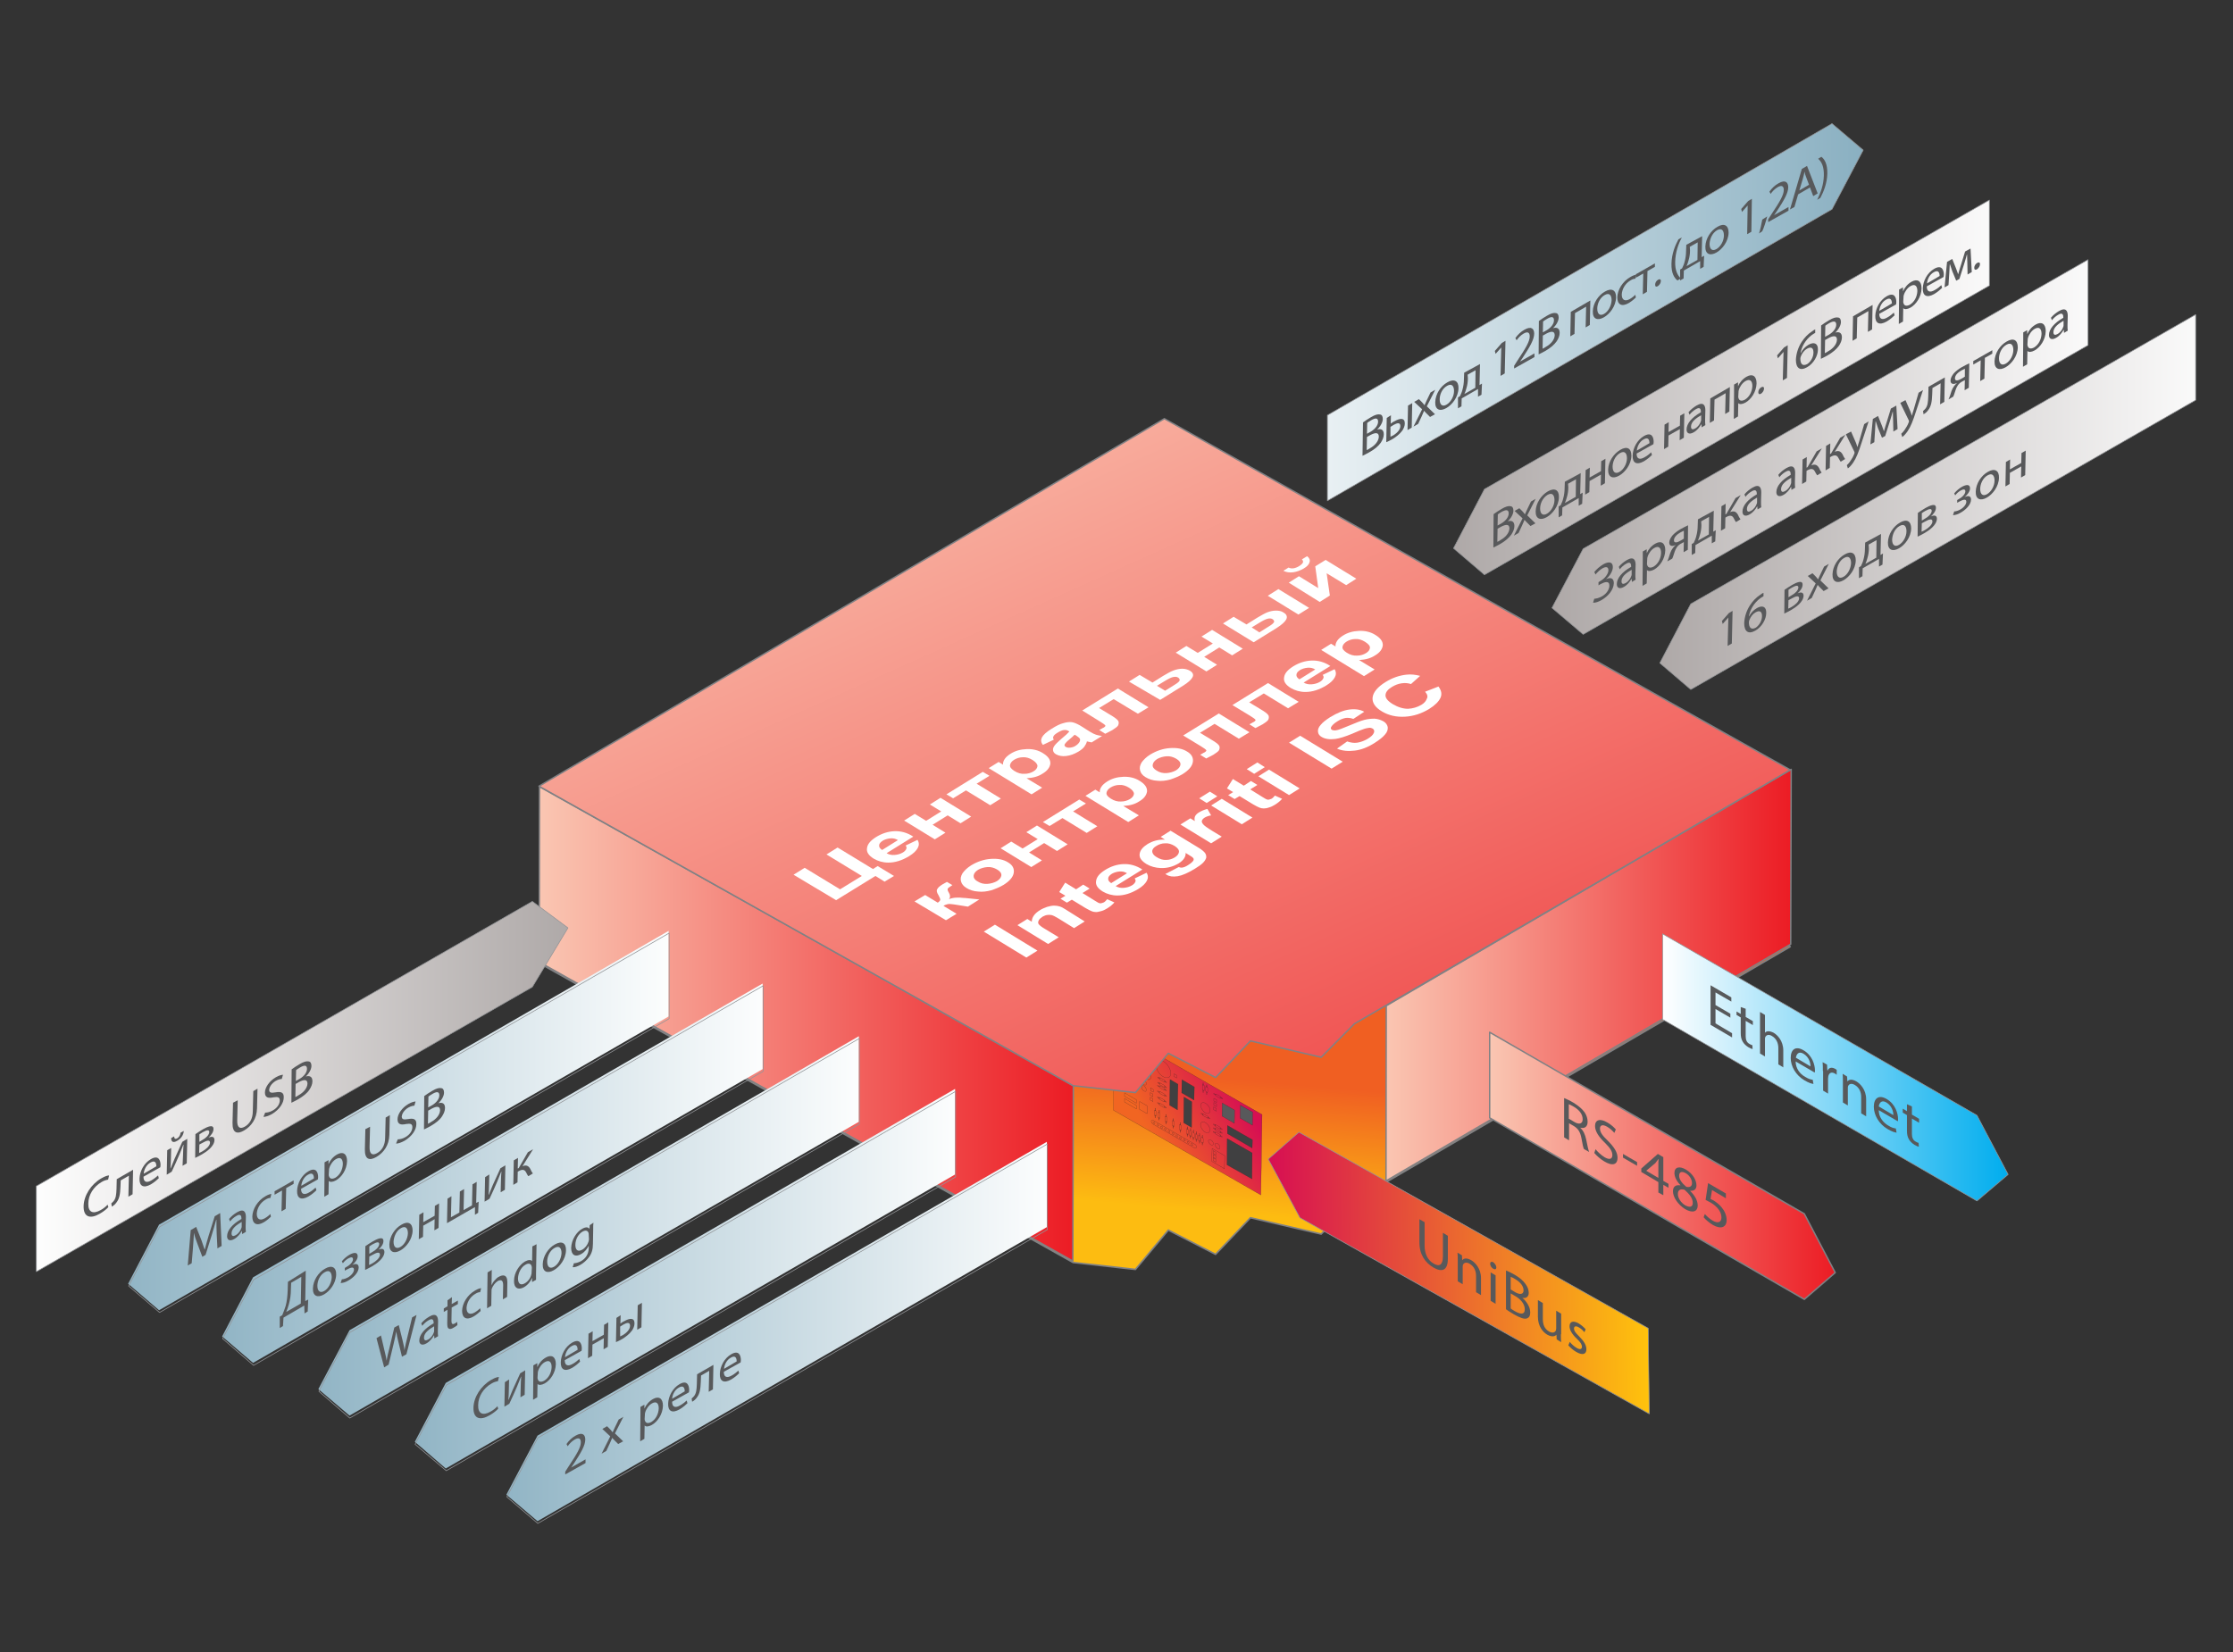 <?xml version="1.0" encoding="utf-8"?>
<!-- Generator: Adobe Illustrator 21.0.0, SVG Export Plug-In . SVG Version: 6.00 Build 0)  -->
<svg version="1.1" id="OUTLINES" xmlns="http://www.w3.org/2000/svg" xmlns:xlink="http://www.w3.org/1999/xlink" x="0px" y="0px"
	 viewBox="0 0 902.7 668" style="enable-background:new 0 0 902.7 668;" xml:space="preserve">
<rect x="0" y="0" width="902.7" height="668" fill="#333333" stroke="none"/>
<style type="text/css">
	.st0{clip-path:url(#SVGID_2_);fill:url(#SVGID_3_);}
	.st1{fill:none;stroke:#808184;stroke-width:0.634;stroke-linecap:round;stroke-linejoin:round;stroke-miterlimit:10;}
	.st2{clip-path:url(#SVGID_5_);fill:url(#SVGID_6_);}
	.st3{fill:none;stroke:#808184;stroke-width:0.573;stroke-linecap:round;stroke-linejoin:round;stroke-miterlimit:10;}
	.st4{clip-path:url(#SVGID_8_);fill:url(#SVGID_9_);}
	.st5{clip-path:url(#SVGID_11_);fill:url(#SVGID_12_);}
	.st6{fill:none;stroke:#231F20;stroke-width:6.600000e-02;stroke-miterlimit:10;}
	.st7{fill:#404041;}
	.st8{fill:#58595B;}
	.st9{clip-path:url(#SVGID_14_);fill:url(#SVGID_15_);}
	.st10{fill:#FFFFFF;}
	.st11{clip-path:url(#SVGID_17_);fill:url(#SVGID_18_);}
	.st12{fill:none;stroke:#929497;stroke-width:0.275;stroke-linecap:round;stroke-linejoin:round;stroke-miterlimit:10;}
	.st13{clip-path:url(#SVGID_20_);fill:url(#SVGID_21_);}
	.st14{clip-path:url(#SVGID_23_);fill:url(#SVGID_24_);}
	.st15{clip-path:url(#SVGID_26_);fill:url(#SVGID_27_);}
	.st16{clip-path:url(#SVGID_29_);fill:url(#SVGID_30_);}
	.st17{clip-path:url(#SVGID_32_);fill:url(#SVGID_33_);}
	.st18{clip-path:url(#SVGID_35_);fill:url(#SVGID_36_);}
	.st19{clip-path:url(#SVGID_38_);fill:url(#SVGID_39_);}
	.st20{clip-path:url(#SVGID_41_);fill:url(#SVGID_42_);}
	.st21{clip-path:url(#SVGID_44_);fill:url(#SVGID_45_);}
	.st22{clip-path:url(#SVGID_47_);fill:url(#SVGID_48_);}
	.st23{clip-path:url(#SVGID_50_);fill:url(#SVGID_51_);}
	.st24{clip-path:url(#SVGID_53_);fill:url(#SVGID_54_);}
</style>
<g>
	<g>
		<defs>
			<polygon id="SVGID_1_" points="217.9,389.4 433.8,510.5 459,513.3 472.3,497.4 491.4,507.2 505.5,492.4 534.1,499 547.5,485.5 
				723.7,382.8 470.7,240.8 			"/>
		</defs>
		<clipPath id="SVGID_2_">
			<use xlink:href="#SVGID_1_"  style="overflow:visible;"/>
		</clipPath>
		
			<linearGradient id="SVGID_3_" gradientUnits="userSpaceOnUse" x1="270.718" y1="886.26" x2="274.08" y2="886.26" gradientTransform="matrix(1.384 -16.014 -16.014 -1.384 14279.001 6049.273)">
			<stop  offset="0" style="stop-color:#FDBC11"/>
			<stop  offset="1" style="stop-color:#F05F22"/>
		</linearGradient>
		<polygon class="st0" points="194.5,511.3 221.6,197.4 747,242.8 719.9,556.7 		"/>
	</g>
	<polygon class="st1" points="470.7,240.8 723.7,382.8 547.5,485.5 534.1,499 505.5,492.4 491.4,507.2 472.3,497.4 459,513.3 
		433.8,510.5 217.9,389.4 	"/>
	<g>
		<defs>
			<polygon id="SVGID_4_" points="218,389 433.7,509.9 433.8,439 218.1,318.1 			"/>
		</defs>
		<clipPath id="SVGID_5_">
			<use xlink:href="#SVGID_4_"  style="overflow:visible;"/>
		</clipPath>
		
			<linearGradient id="SVGID_6_" gradientUnits="userSpaceOnUse" x1="247.896" y1="876.305" x2="251.258" y2="876.305" gradientTransform="matrix(64.21 0 0 -64.21 -15699.359 56681.16)">
			<stop  offset="0" style="stop-color:#FAC6B2"/>
			<stop  offset="1" style="stop-color:#EC1C24"/>
		</linearGradient>
		<rect x="218" y="318.1" class="st2" width="215.9" height="191.7"/>
	</g>
	<polygon class="st3" points="433.7,509.9 218,389 218.1,318.1 433.9,439 	"/>
	<g>
		<defs>
			<polygon id="SVGID_7_" points="560.4,406.7 560.3,477.5 723.9,381.8 724,311.1 			"/>
		</defs>
		<clipPath id="SVGID_8_">
			<use xlink:href="#SVGID_7_"  style="overflow:visible;"/>
		</clipPath>
		
			<linearGradient id="SVGID_9_" gradientUnits="userSpaceOnUse" x1="250.892" y1="878.277" x2="254.254" y2="878.277" gradientTransform="matrix(48.707 0 0 -48.707 -11659.901 43172.598)">
			<stop  offset="0" style="stop-color:#FAC6B2"/>
			<stop  offset="1" style="stop-color:#EC1C24"/>
		</linearGradient>
		<rect x="560.3" y="311.1" class="st4" width="163.8" height="166.4"/>
	</g>
	<polygon class="st3" points="560.3,477.5 560.4,406.7 724.1,311.1 723.9,381.8 	"/>
	<g>
		<defs>
			<polygon id="SVGID_10_" points="450.1,448.9 509.7,483.2 510.2,450.7 450.5,416.4 			"/>
		</defs>
		<clipPath id="SVGID_11_">
			<use xlink:href="#SVGID_10_"  style="overflow:visible;"/>
		</clipPath>
		
			<linearGradient id="SVGID_12_" gradientUnits="userSpaceOnUse" x1="250.712" y1="889.609" x2="254.075" y2="889.609" gradientTransform="matrix(11.448 -3.769 -9.771 -17.411 6285.182 16889.328)">
			<stop  offset="0" style="stop-color:#F16522"/>
			<stop  offset="1" style="stop-color:#D70F52"/>
		</linearGradient>
		<polygon class="st5" points="418.5,426.8 500.8,399.7 541.8,472.7 459.5,499.9 		"/>
	</g>
	<polygon class="st6" points="509.7,483.2 450.1,448.9 450.5,416.4 510.2,450.7 	"/>
	<polygon class="st7" points="506.1,476.7 496,471 496.1,460.4 506.2,466.2 	"/>
	<polygon class="st6" points="506.1,476.7 496,471 496.1,460.4 506.2,466.2 	"/>
	<polygon class="st8" points="506.3,455 501.3,452.1 501.4,446.9 506.4,449.7 	"/>
	<polygon class="st6" points="506.3,455 501.3,452.1 501.4,446.9 506.4,449.7 	"/>
	<polygon class="st8" points="499,454.2 494,451.3 494.1,446 499.1,448.9 	"/>
	<polygon class="st6" points="499,454.2 494,451.3 494.1,446 499.1,448.9 	"/>
	<polygon class="st7" points="482.7,444.8 477.7,441.9 477.8,436.6 482.8,439.5 	"/>
	<path class="st6" d="M459.4,448.4l-4.8-2.8l0-1.4l4.8,2.8L459.4,448.4z M459.4,446.1l-4.8-2.8l0-1.4l4.8,2.8L459.4,446.1z
		 M463.7,450.3l-3-1.7l0-3.2l3,1.7L463.7,450.3z M482.7,444.8l-5-2.9l0.1-5.3l5,2.9L482.7,444.8z"/>
	<polygon class="st7" points="506.2,464.2 496.2,458.4 496.2,455.1 506.3,460.9 	"/>
	<polygon class="st6" points="506.2,464.2 496.2,458.4 496.2,455.1 506.3,460.9 	"/>
	<polygon class="st7" points="472.8,446.9 476,448.8 476.2,438.4 473,436.5 	"/>
	<polygon class="st6" points="472.8,446.9 473,436.5 476.2,438.4 476,448.8 	"/>
	<polygon class="st7" points="478.5,454 481.7,455.9 481.8,445.5 478.6,443.6 	"/>
	<polygon class="st6" points="478.5,454 478.6,443.6 481.8,445.5 481.7,455.9 	"/>
	<polygon class="st7" points="459.3,440.7 453.7,437.5 453.9,421.5 459.5,424.7 	"/>
	<path class="st6" d="M495,472.6l-5.1-3l0.1-5.2l5.1,2.9L495,472.6z M491.5,469.9l-1.1-0.6l0-1.1l1.1,0.6L491.5,469.9z M466.2,441.6
		l-1.1-0.6l0-1.1l1.1,0.6L466.2,441.6z M466.1,443.5l-1.1-0.6l0-1.1l1.1,0.6L466.1,443.5z M466.1,445.4l-1.1-0.6l0-1.1l1.1,0.6
		L466.1,445.4z M475.7,435.9l-1.1-0.6l0-1.1l1.1,0.6L475.7,435.9z M491.7,449.3l-1.1-0.6l0-1.1l1.1,0.6L491.7,449.3z M491.8,447.5
		l-1.1-0.6l0-1.1l1.1,0.6L491.8,447.5z M491.8,445.8l-1.1-0.6l0-1.1l1.1,0.6L491.8,445.8z M491.5,468.5l-1.1-0.6l0-1.1l1.1,0.6
		L491.5,468.5z M491.5,467l-1.1-0.6l0-1.1l1.1,0.6L491.5,467z M486.2,462.9c0,0.1-0.1,0.1-0.1,0.1c-0.1,0-0.1-0.1-0.1-0.2l0-0.8
		c0-0.1,0.1-0.1,0.1-0.1c0.1,0,0.1,0.1,0.1,0.2L486.2,462.9z M486.2,460c0,0.1-0.1,0.1-0.1,0.1c-0.1,0-0.1-0.1-0.1-0.2l0-0.8
		c0-0.1,0.1-0.1,0.1-0.1c0.1,0,0.1,0.1,0.1,0.2L486.2,460z M486.4,462c0,0.2-0.2,0.3-0.4,0.2c-0.2-0.1-0.4-0.4-0.4-0.6l0-1.6
		c0-0.2,0.2-0.3,0.4-0.2c0.2,0.1,0.4,0.4,0.4,0.6L486.4,462z M485,462.2c0,0.1-0.1,0.1-0.1,0.1c-0.1,0-0.1-0.1-0.1-0.2l0-0.8
		c0-0.1,0.1-0.1,0.1-0.1c0.1,0,0.1,0.1,0.1,0.2L485,462.2z M485,459.3c0,0.1-0.1,0.1-0.1,0.1c-0.1,0-0.1-0.1-0.1-0.2l0-0.8
		c0-0.1,0.1-0.1,0.1-0.1c0.1,0,0.1,0.1,0.1,0.2L485,459.3z M485.2,461.3c0,0.2-0.2,0.3-0.4,0.2c-0.2-0.1-0.4-0.4-0.4-0.6l0-1.6
		c0-0.2,0.2-0.3,0.4-0.2c0.2,0.1,0.4,0.4,0.4,0.6L485.2,461.3z M483.7,461.5c0,0.1-0.1,0.1-0.1,0.1c-0.1,0-0.1-0.1-0.1-0.2l0-0.8
		c0-0.1,0.1-0.1,0.1-0.1c0.1,0,0.1,0.1,0.1,0.2L483.7,461.5z M483.8,458.6c0,0.1-0.1,0.1-0.1,0.1c-0.1,0-0.1-0.1-0.1-0.2l0-0.8
		c0-0.1,0.1-0.1,0.1-0.1c0.1,0,0.1,0.1,0.1,0.2L483.8,458.6z M484,460.7c0,0.2-0.2,0.3-0.4,0.2c-0.2-0.1-0.4-0.4-0.4-0.6l0-1.6
		c0-0.2,0.2-0.3,0.4-0.2c0.2,0.1,0.4,0.4,0.4,0.6L484,460.7z M482.5,460.8c0,0.1-0.1,0.1-0.1,0.1c-0.1,0-0.1-0.1-0.1-0.2l0-0.8
		c0-0.1,0.1-0.1,0.1-0.1c0.1,0,0.1,0.1,0.1,0.2L482.5,460.8z M482.6,457.9c0,0.1-0.1,0.1-0.1,0.1c-0.1,0-0.1-0.1-0.1-0.2l0-0.8
		c0-0.1,0.1-0.1,0.1-0.1c0.1,0,0.1,0.1,0.1,0.2L482.6,457.9z M482.8,460c0,0.2-0.2,0.3-0.4,0.2c-0.2-0.1-0.4-0.4-0.4-0.6l0-1.6
		c0-0.2,0.2-0.3,0.4-0.2c0.2,0.1,0.4,0.4,0.4,0.6L482.8,460z M481.3,460.1c0,0.1-0.1,0.1-0.1,0.1c-0.1,0-0.1-0.1-0.1-0.2l0-0.8
		c0-0.1,0.1-0.1,0.1-0.1c0.1,0,0.1,0.1,0.1,0.2L481.3,460.1z M481.4,457.2c0,0.1-0.1,0.1-0.1,0.1c-0.1,0-0.1-0.1-0.1-0.2l0-0.8
		c0-0.1,0.1-0.1,0.1-0.1c0.1,0,0.1,0.1,0.1,0.2L481.4,457.2z M481.6,459.3c0,0.2-0.2,0.3-0.4,0.2c-0.2-0.1-0.4-0.4-0.4-0.6l0-1.6
		c0-0.2,0.2-0.3,0.4-0.2c0.2,0.1,0.4,0.4,0.4,0.6L481.6,459.3z M480.1,459.4c0,0.1-0.1,0.1-0.1,0.1c-0.1,0-0.1-0.1-0.1-0.2l0-0.8
		c0-0.1,0.1-0.1,0.1-0.1c0.1,0,0.1,0.1,0.1,0.2L480.1,459.4z M480.2,456.6c0,0.1-0.1,0.1-0.1,0.1c-0.1,0-0.1-0.1-0.1-0.2l0-0.8
		c0-0.1,0.1-0.1,0.1-0.1c0.1,0,0.1,0.1,0.1,0.2L480.2,456.6z M480.4,458.6c0,0.2-0.2,0.3-0.4,0.2c-0.2-0.1-0.4-0.4-0.4-0.6l0-1.6
		c0-0.2,0.2-0.3,0.4-0.2c0.2,0.1,0.4,0.4,0.4,0.6L480.4,458.6z M477.3,457.8c0,0.1-0.1,0.1-0.1,0.1c-0.1,0-0.1-0.1-0.1-0.2l0-0.8
		c0-0.1,0.1-0.1,0.1-0.1c0.1,0,0.1,0.1,0.1,0.2L477.3,457.8z M477.3,454.9c0,0.1-0.1,0.1-0.1,0.1c-0.1,0-0.1-0.1-0.1-0.2l0-0.8
		c0-0.1,0.1-0.1,0.1-0.1c0.1,0,0.1,0.1,0.1,0.2L477.3,454.9z M477.5,456.9c0,0.2-0.2,0.3-0.4,0.2c-0.2-0.1-0.4-0.4-0.4-0.6l0-1.6
		c0-0.2,0.2-0.3,0.4-0.2c0.2,0.1,0.4,0.4,0.4,0.6L477.5,456.9z M474.4,456.1c0,0.1-0.1,0.1-0.1,0.1c-0.1,0-0.1-0.2-0.1-0.2l0-0.8
		c0-0.1,0.1-0.1,0.1-0.1c0.1,0,0.1,0.1,0.1,0.2L474.4,456.1z M474.4,453.3c0,0.1-0.1,0.1-0.1,0.1c-0.1,0-0.1-0.1-0.1-0.2l0-0.8
		c0-0.1,0.1-0.1,0.1-0.1c0.1,0,0.1,0.1,0.1,0.2L474.4,453.3z M474.7,455.3c0,0.2-0.2,0.3-0.4,0.2c-0.2-0.1-0.4-0.4-0.4-0.6l0-1.6
		c0-0.2,0.2-0.3,0.4-0.2c0.2,0.1,0.4,0.4,0.4,0.6L474.7,455.3z M468,446.1c-0.1-0.1-0.1-0.1-0.1-0.2c0-0.1,0.1-0.1,0.1-0.1l0.7,0.4
		c0.1,0,0.1,0.1,0.1,0.2c0,0.1-0.1,0.1-0.1,0.1L468,446.1z M470.7,447.7c-0.1,0-0.1-0.1-0.1-0.2c0-0.1,0.1-0.1,0.1-0.1l0.7,0.4
		c0.1,0.1,0.1,0.1,0.1,0.2c0,0.1-0.1,0.1-0.1,0.1L470.7,447.7z M468.9,446.9c-0.2-0.1-0.4-0.4-0.4-0.6c0-0.2,0.2-0.3,0.4-0.2
		l1.6,0.9c0.2,0.1,0.4,0.4,0.4,0.6c0,0.2-0.2,0.3-0.4,0.2L468.9,446.9z M468,443.8c-0.1,0-0.1-0.1-0.1-0.2c0-0.1,0.1-0.1,0.1-0.1
		l0.7,0.4c0.1,0,0.1,0.2,0.1,0.2c0,0.1-0.1,0.1-0.1,0.1L468,443.8z M470.7,445.3c-0.1,0-0.1-0.1-0.1-0.2c0-0.1,0.1-0.1,0.1-0.1
		l0.7,0.4c0.1,0,0.1,0.1,0.1,0.2c0,0.1-0.1,0.1-0.1,0.1L470.7,445.3z M468.9,444.6c-0.2-0.1-0.4-0.4-0.4-0.6c0-0.2,0.2-0.3,0.4-0.2
		l1.6,0.9c0.2,0.1,0.4,0.4,0.4,0.6c0,0.2-0.2,0.3-0.4,0.2L468.9,444.6z M486.3,437.9c0-0.1,0.1-0.1,0.1-0.1c0.1,0,0.1,0.1,0.1,0.2
		l0,0.8c0,0.1-0.1,0.1-0.1,0.1c-0.1-0.1-0.1-0.1-0.1-0.2L486.3,437.9z M486.3,440.8c0-0.1,0.1-0.1,0.1-0.1c0.1,0,0.1,0.1,0.1,0.2
		l0,0.8c0,0.1-0.1,0.1-0.1,0.1c-0.1-0.1-0.1-0.1-0.1-0.2L486.3,440.8z M486.1,438.8c0-0.2,0.2-0.3,0.4-0.2c0.2,0.1,0.4,0.4,0.4,0.6
		l0,1.6c0,0.2-0.2,0.3-0.4,0.2c-0.2-0.1-0.4-0.4-0.4-0.6L486.1,438.8z M487.7,438.7c0-0.1,0.1-0.1,0.1-0.1c0.1,0,0.1,0.1,0.1,0.2
		l0,0.8c0,0.1-0.1,0.1-0.1,0.1c-0.1,0-0.1-0.1-0.1-0.2L487.7,438.7z M487.7,441.6c0-0.1,0.1-0.1,0.1-0.1c0.1,0.1,0.1,0.2,0.1,0.2
		l0,0.8c0,0.1-0.1,0.1-0.1,0.1c-0.1,0-0.1-0.1-0.1-0.2L487.7,441.6z M487.4,439.5c0-0.2,0.2-0.3,0.4-0.2c0.2,0.1,0.4,0.4,0.4,0.6
		l0,1.6c0,0.2-0.2,0.3-0.4,0.2s-0.4-0.4-0.4-0.6L487.4,439.5z M490.7,442.4c-0.1,0-0.1-0.1-0.1-0.2c0-0.1,0.1-0.1,0.1-0.1l0.7,0.4
		c0.1,0,0.1,0.1,0.1,0.2c0,0.1-0.1,0.1-0.1,0.1L490.7,442.4z M493.5,444c-0.1,0-0.1-0.1-0.1-0.2c0-0.1,0.1-0.1,0.1-0.1l0.7,0.4
		c0.1,0,0.1,0.1,0.1,0.2c0,0.1-0.1,0.1-0.1,0.1L493.5,444z M491.7,443.2c-0.2-0.1-0.4-0.4-0.4-0.6c0-0.2,0.2-0.3,0.4-0.2l1.6,0.9
		c0.2,0.1,0.4,0.4,0.4,0.6c0,0.2-0.2,0.3-0.4,0.2L491.7,443.2z M490.5,457.8c-0.1,0-0.1-0.1-0.1-0.2c0-0.1,0.1-0.1,0.1-0.1l0.7,0.4
		c0.1,0,0.1,0.1,0.1,0.2c0,0.1-0.1,0.1-0.1,0.1L490.5,457.8z M493.3,459.4c-0.1,0-0.1-0.1-0.1-0.2c0-0.1,0.1-0.1,0.1-0.1l0.7,0.4
		c0.1,0,0.1,0.1,0.1,0.2s-0.1,0.1-0.1,0.1L493.3,459.4z M491.5,458.6c-0.2-0.1-0.4-0.4-0.4-0.6c0-0.2,0.2-0.3,0.4-0.2l1.6,0.9
		c0.2,0.1,0.4,0.4,0.4,0.6c0,0.2-0.2,0.3-0.4,0.2L491.5,458.6z M490.6,456.3c-0.1,0-0.1-0.1-0.1-0.2c0-0.1,0.1-0.1,0.1-0.1l0.7,0.4
		c0.1,0,0.1,0.1,0.1,0.2c0,0.1-0.1,0.1-0.1,0.1L490.6,456.3z M493.3,457.9c-0.1,0-0.1-0.2-0.1-0.2c0-0.1,0.1-0.1,0.1-0.1l0.7,0.4
		c0.1,0,0.1,0.1,0.1,0.2s-0.1,0.1-0.1,0.1L493.3,457.9z M491.5,457.1c-0.2-0.1-0.4-0.4-0.4-0.6c0-0.2,0.2-0.3,0.4-0.2l1.6,0.9
		c0.2,0.1,0.4,0.4,0.4,0.6c0,0.2-0.2,0.3-0.4,0.2L491.5,457.1z M490.6,454.8c-0.1,0-0.1-0.1-0.1-0.2s0.1-0.1,0.1-0.1l0.7,0.4
		c0.1,0,0.1,0.1,0.1,0.2c0,0.1-0.1,0.1-0.1,0.1L490.6,454.8z M493.3,456.4c-0.1,0-0.1-0.1-0.1-0.2c0-0.1,0.1-0.1,0.1-0.1l0.7,0.4
		c0.1,0,0.1,0.1,0.1,0.2c0,0.1-0.1,0.1-0.1,0.1L493.3,456.4z M491.5,455.6c-0.2-0.1-0.4-0.4-0.4-0.6c0-0.2,0.2-0.3,0.4-0.2l1.6,0.9
		c0.2,0.1,0.4,0.4,0.4,0.6c0,0.2-0.2,0.3-0.4,0.2L491.5,455.6z M485.6,450.4c-0.1,0-0.1-0.1-0.1-0.2c0-0.1,0.1-0.1,0.1-0.1l0.7,0.4
		c0.1,0,0.1,0.2,0.1,0.2c0,0.1-0.1,0.1-0.1,0.1L485.6,450.4z M488.3,452c-0.1,0-0.1-0.1-0.1-0.2c0-0.1,0.1-0.1,0.1-0.1l0.7,0.4
		c0.1,0,0.1,0.2,0.1,0.2c0,0.1-0.1,0.1-0.1,0.1L488.3,452z M486.5,451.2c-0.2-0.1-0.4-0.4-0.4-0.6c0-0.2,0.2-0.3,0.4-0.2l1.6,0.9
		c0.2,0.1,0.4,0.4,0.4,0.6c0,0.2-0.2,0.3-0.4,0.2L486.5,451.2z M468,441.4c-0.1,0-0.1-0.1-0.1-0.2s0.1-0.1,0.1-0.1l0.7,0.4
		c0.1,0,0.1,0.1,0.1,0.2c0,0.1-0.1,0.1-0.1,0.1L468,441.4z M470.8,443c-0.1,0-0.1-0.1-0.1-0.2s0.1-0.1,0.1-0.1l0.7,0.4
		c0.1,0,0.1,0.2,0.1,0.2c0,0.1-0.1,0.1-0.1,0.1L470.8,443z M469,442.2c-0.2-0.1-0.4-0.4-0.4-0.6c0-0.2,0.2-0.3,0.4-0.2l1.6,0.9
		c0.2,0.1,0.4,0.4,0.4,0.6c0,0.2-0.2,0.3-0.4,0.2L469,442.2z M468,439.1c-0.1,0-0.1-0.1-0.1-0.2c0-0.1,0.1-0.1,0.1-0.1l0.7,0.4
		c0.1,0,0.1,0.1,0.1,0.2s-0.1,0.1-0.1,0.1L468,439.1z M470.8,440.7c-0.1,0-0.1-0.1-0.1-0.2c0-0.1,0.1-0.1,0.1-0.1l0.7,0.4
		c0.1,0,0.1,0.1,0.1,0.2c0,0.1-0.1,0.1-0.1,0.1L470.8,440.7z M469,439.9c-0.2-0.1-0.4-0.4-0.4-0.6c0-0.2,0.2-0.3,0.4-0.2l1.6,0.9
		c0.2,0.1,0.4,0.4,0.4,0.6c0,0.2-0.2,0.3-0.4,0.2L469,439.9z M468.1,437.9c-0.1,0-0.1-0.1-0.1-0.2s0.1-0.1,0.1-0.1l0.7,0.4
		c0.1,0,0.1,0.1,0.1,0.2c0,0.1-0.1,0.1-0.1,0.1L468.1,437.9z M470.8,439.5c-0.1,0-0.1-0.2-0.1-0.2c0-0.1,0.1-0.1,0.1-0.1l0.7,0.4
		c0.1,0,0.1,0.1,0.1,0.2c0,0.1-0.1,0.1-0.1,0.1L470.8,439.5z M469,438.7c-0.2-0.1-0.4-0.4-0.4-0.6c0-0.2,0.2-0.3,0.4-0.2l1.6,0.9
		c0.2,0.1,0.4,0.4,0.4,0.6c0,0.2-0.2,0.3-0.4,0.2L469,438.7z M468.1,435.8c-0.1,0-0.1-0.1-0.1-0.2c0-0.1,0.1-0.1,0.1-0.1l0.7,0.4
		c0.1,0,0.1,0.1,0.1,0.2c0,0.1-0.1,0.1-0.1,0.1L468.1,435.8z M470.8,437.4c-0.1,0-0.1-0.1-0.1-0.2c0-0.1,0.1-0.1,0.1-0.1l0.7,0.4
		c0.1,0,0.1,0.1,0.1,0.2c0,0.1-0.1,0.1-0.1,0.1L470.8,437.4z M469,436.6c-0.2-0.1-0.4-0.4-0.4-0.6c0-0.2,0.2-0.3,0.4-0.2l1.6,0.9
		c0.2,0.1,0.4,0.4,0.4,0.6c0,0.2-0.2,0.3-0.4,0.2L469,436.6z M471.5,454.4c0,0.1-0.1,0.1-0.1,0.1c-0.1,0-0.1-0.1-0.1-0.2l0-0.8
		c0-0.1,0.1-0.1,0.1-0.1c0.1,0,0.1,0.2,0.1,0.2L471.5,454.4z M471.5,451.6c0,0.1-0.1,0.1-0.1,0.1c-0.1,0-0.1-0.1-0.1-0.2l0-0.8
		c0-0.1,0.1-0.1,0.1-0.1s0.1,0.1,0.1,0.2L471.5,451.6z M471.8,453.6c0,0.2-0.2,0.3-0.4,0.2c-0.2-0.1-0.4-0.4-0.4-0.6l0-1.6
		c0-0.2,0.2-0.3,0.4-0.2c0.2,0.1,0.4,0.4,0.4,0.6L471.8,453.6z M468.6,452.8c0,0.1-0.1,0.1-0.1,0.1c-0.1,0-0.1-0.1-0.1-0.2l0-0.8
		c0-0.1,0.1-0.1,0.1-0.1c0.1,0,0.1,0.1,0.1,0.2L468.6,452.8z M468.7,449.9c0,0.1-0.1,0.1-0.1,0.1c-0.1,0-0.1-0.1-0.1-0.2l0-0.8
		c0-0.1,0.1-0.1,0.1-0.1c0.1,0,0.1,0.1,0.1,0.2L468.7,449.9z M468.9,452c0,0.2-0.2,0.3-0.4,0.2c-0.2-0.1-0.4-0.4-0.4-0.6l0-1.6
		c0-0.2,0.2-0.3,0.4-0.2c0.2,0.1,0.4,0.4,0.4,0.6L468.9,452z M467.1,451.9c0,0.1-0.1,0.1-0.1,0.1c-0.1,0-0.1-0.1-0.1-0.2l0-0.8
		c0-0.1,0.1-0.1,0.1-0.1c0.1,0,0.1,0.1,0.1,0.2L467.1,451.9z M467.1,449.1c0,0.1-0.1,0.1-0.1,0.1c-0.1,0-0.1-0.1-0.1-0.2l0-0.8
		c0-0.1,0.1-0.1,0.1-0.1c0.1,0,0.1,0.1,0.1,0.2L467.1,449.1z M467.4,451.1c0,0.2-0.2,0.3-0.4,0.2c-0.2-0.1-0.4-0.4-0.4-0.6l0-1.6
		c0-0.2,0.2-0.3,0.4-0.2c0.2,0.1,0.4,0.4,0.4,0.6L467.4,451.1z M482.2,463c0,0.2-0.2,0.3-0.4,0.2c-0.2-0.1-0.4-0.4-0.4-0.6
		c0-0.2,0.2-0.3,0.4-0.2C482.1,462.5,482.2,462.8,482.2,463z M480.7,462.1c0,0.2-0.2,0.3-0.4,0.2c-0.2-0.1-0.4-0.4-0.4-0.6
		c0-0.2,0.2-0.3,0.4-0.2C480.5,461.6,480.7,461.9,480.7,462.1z M479.2,461.2c0,0.2-0.2,0.3-0.4,0.2c-0.2-0.1-0.4-0.4-0.4-0.6
		c0-0.2,0.2-0.3,0.4-0.2C479,460.7,479.2,461,479.2,461.2z M477.6,460.4c0,0.2-0.2,0.3-0.4,0.2c-0.2-0.1-0.4-0.4-0.4-0.6
		s0.2-0.3,0.4-0.2C477.5,459.8,477.6,460.1,477.6,460.4z M476.1,459.5c0,0.2-0.2,0.3-0.4,0.2c-0.2-0.1-0.4-0.4-0.4-0.6
		c0-0.2,0.2-0.3,0.4-0.2C475.9,459,476.1,459.3,476.1,459.5z M474.6,458.6c0,0.2-0.2,0.3-0.4,0.2c-0.2-0.1-0.4-0.4-0.4-0.6
		c0-0.2,0.2-0.3,0.4-0.2C474.4,458.1,474.6,458.4,474.6,458.6z M473,457.7c0,0.2-0.2,0.3-0.4,0.2c-0.2-0.1-0.4-0.4-0.4-0.6
		c0-0.2,0.2-0.3,0.4-0.2C472.9,457.2,473,457.5,473,457.7z M471.5,456.8c0,0.2-0.2,0.3-0.4,0.2c-0.2-0.1-0.4-0.4-0.4-0.6
		c0-0.2,0.2-0.3,0.4-0.2C471.3,456.3,471.5,456.6,471.5,456.8z M470,456c0,0.2-0.2,0.3-0.4,0.2c-0.2-0.1-0.4-0.4-0.4-0.6
		s0.2-0.3,0.4-0.2C469.8,455.4,470,455.7,470,456z M468.5,455.1c0,0.2-0.2,0.3-0.4,0.2c-0.2-0.1-0.4-0.4-0.4-0.6
		c0-0.2,0.2-0.3,0.4-0.2C468.3,454.6,468.5,454.9,468.5,455.1z M466.9,454.2c0,0.2-0.2,0.3-0.4,0.2c-0.2-0.1-0.4-0.4-0.4-0.6
		c0-0.2,0.2-0.3,0.4-0.2C466.8,453.7,466.9,454,466.9,454.2z M483.7,463.8c0,0.4-0.4,0.6-0.8,0.4l-16.7-9.6
		c-0.4-0.2-0.8-0.8-0.8-1.2c0-0.4,0.3-0.6,0.8-0.4l16.7,9.6C483.4,462.8,483.7,463.4,483.7,463.8z M473.3,434c0,1.7-1.4,2.3-3,1.4
		c-1.7-0.9-3-3.1-2.9-4.8c0-1.7,1.4-2.3,3-1.4C472,430.2,473.3,432.3,473.3,434z M489.1,456.9c0,1.1-0.9,1.5-1.9,0.9
		c-1-0.6-1.9-2-1.9-3c0-1.1,0.9-1.5,1.9-0.9C488.3,454.5,489.2,455.8,489.1,456.9z M489.2,449.1c0,1.1-0.9,1.5-1.9,0.9
		c-1-0.6-1.9-2-1.9-3c0-1.1,0.9-1.5,1.9-0.9C488.4,446.7,489.3,448.1,489.2,449.1z M493.2,464c0,0.6-0.4,0.8-1,0.4
		c-0.5-0.3-1-1-1-1.6c0-0.6,0.4-0.7,1-0.4C492.8,462.8,493.2,463.5,493.2,464z M490.5,462.5c0,0.5-0.4,0.7-1,0.4c-0.5-0.3-1-1-1-1.5
		c0-0.6,0.4-0.7,1-0.4C490.1,461.2,490.5,461.9,490.5,462.5z M463.4,440.7c0,0.6-0.4,0.8-1,0.4c-0.5-0.3-1-1-0.9-1.6
		c0-0.6,0.4-0.8,1-0.4C463,439.5,463.4,440.1,463.4,440.7z M463.4,438.2c0,0.6-0.4,0.7-1,0.4c-0.5-0.3-1-1-1-1.6
		c0-0.6,0.4-0.8,1-0.4C463,437,463.4,437.7,463.4,438.2z M465.3,435.4c0,1.1-0.9,1.5-1.9,0.9c-1-0.6-1.9-2-1.9-3
		c0-1.1,0.9-1.5,1.9-0.9C464.5,433,465.4,434.3,465.3,435.4z M465.4,429.5c0,1.1-0.9,1.5-1.9,0.9c-1-0.6-1.9-2-1.9-3
		c0-1.1,0.9-1.5,1.9-0.9C464.6,427.1,465.4,428.4,465.4,429.5z M459.3,440.7l-5.5-3.2l0.2-16l5.5,3.2L459.3,440.7z"/>
	<g>
		<defs>
			<polygon id="SVGID_13_" points="217.9,317.9 433.8,439 459,441.8 472.3,425.9 491.4,435.7 505.5,420.9 534.1,427.5 547.5,414 
				723.7,311.3 470.7,169.3 			"/>
		</defs>
		<clipPath id="SVGID_14_">
			<use xlink:href="#SVGID_13_"  style="overflow:visible;"/>
		</clipPath>
		
			<linearGradient id="SVGID_15_" gradientUnits="userSpaceOnUse" x1="250.079" y1="870.851" x2="253.441" y2="870.851" gradientTransform="matrix(64.337 143.102 143.102 -64.337 -140325.031 20355.684)">
			<stop  offset="0" style="stop-color:#FAC6B2"/>
			<stop  offset="1" style="stop-color:#EC1C24"/>
		</linearGradient>
		<polygon class="st9" points="638.6,-19.9 825.6,396 302.9,631 116,215.1 		"/>
	</g>
	<polygon class="st3" points="470.7,169.3 723.7,311.3 547.5,414 534.1,427.5 505.5,420.9 491.4,435.7 472.3,425.9 459,441.8 
		433.8,439 217.9,317.9 	"/>
	<g>
		<path class="st10" d="M320.8,353.7l4.5-2.8l14.3,8.7l8.8-5.4l-14.3-8.7l4.5-2.8l14.3,8.7l1.9-1.2l6.6,4l-3.8,2.3l-3.7-2.3
			l-15.9,9.8L320.8,353.7z"/>
		<path class="st10" d="M366.1,341.9l4.8-2.3c0.7,1.1,0.7,2.2,0.1,3.3c-0.6,1.1-1.7,2.2-3.5,3.3c-2.8,1.7-5.6,2.6-8.4,2.6
			c-2.2,0-4.2-0.6-5.9-1.6c-2.1-1.3-3-2.7-2.7-4.3c0.2-1.6,1.4-3,3.6-4.4c2.4-1.5,4.9-2.3,7.5-2.4c2.6-0.1,5.2,0.6,7.6,2.2
			l-10.8,6.7c1,0.6,2.1,0.8,3.3,0.7c1.2-0.1,2.3-0.4,3.3-1c0.7-0.4,1.1-0.9,1.3-1.3C366.6,342.9,366.5,342.4,366.1,341.9z
			 M363,339.7c-1-0.6-2-0.8-3.1-0.7s-2.1,0.4-3,0.9c-0.9,0.6-1.5,1.2-1.5,1.9c-0.1,0.7,0.3,1.3,1.2,1.9L363,339.7z"/>
		<path class="st10" d="M365.5,331.8l4.3-2.7l4.6,2.8l6.1-3.8l-4.6-2.8l4.3-2.7l12.4,7.6l-4.3,2.7l-5.2-3.2l-6.1,3.8l5.2,3.2
			l-4.3,2.7L365.5,331.8z"/>
		<path class="st10" d="M382.6,321.2l14.7-9.1l2.7,1.6l-5.2,3.2l9.8,6l-4.3,2.7l-9.8-6l-5.2,3.2L382.6,321.2z"/>
		<path class="st10" d="M399.7,310.6l4-2.5l1.8,1.1c-0.1-0.7,0.1-1.4,0.6-2.2c0.5-0.8,1.3-1.5,2.4-2.2c1.9-1.2,4-1.8,6.5-1.9
			c2.4-0.1,4.7,0.4,6.7,1.7c2.1,1.3,3,2.7,2.9,4.2c-0.2,1.5-1.2,2.9-3.1,4c-0.9,0.6-1.8,1-2.8,1.3c-1,0.3-2.2,0.5-3.7,0.6l6.3,3.8
			l-4.3,2.7L399.7,310.6z M410,311.7c1.4,0.9,2.8,1.3,4.2,1.2c1.4,0,2.6-0.4,3.6-1c1-0.6,1.5-1.3,1.6-2.1c0-0.8-0.6-1.6-2-2.5
			c-1.3-0.8-2.6-1.2-3.9-1.1c-1.3,0-2.5,0.4-3.5,1c-1,0.6-1.6,1.4-1.7,2.2C408.2,310.2,408.8,310.9,410,311.7z"/>
		<path class="st10" d="M426,299.1l-4.4,2.1c-0.8-1-0.9-2-0.4-3c0.5-1,1.8-2.2,3.9-3.5c1.9-1.2,3.5-2,4.8-2.3
			c1.3-0.4,2.4-0.5,3.3-0.4c0.9,0.1,2.1,0.6,3.5,1.4l3.8,2.4c1.1,0.7,2,1.1,2.6,1.3c0.7,0.2,1.5,0.4,2.4,0.5l-4.2,2.6
			c-0.3-0.1-0.8-0.2-1.4-0.3c-0.3-0.1-0.4-0.1-0.5-0.1c-0.2,0.8-0.6,1.5-1.1,2.2c-0.6,0.7-1.3,1.3-2.3,1.9c-1.7,1-3.3,1.6-5,1.8
			c-1.7,0.2-3-0.1-4.1-0.7c-0.7-0.4-1.1-0.9-1.2-1.6c-0.1-0.6,0.1-1.2,0.6-1.9c0.5-0.7,1.4-1.5,2.6-2.6c1.7-1.4,2.8-2.4,3.4-3.1
			l-0.3-0.2c-0.6-0.4-1.3-0.5-2-0.4c-0.7,0.1-1.6,0.5-2.7,1.2c-0.8,0.5-1.2,0.9-1.4,1.3C425.6,298.1,425.7,298.6,426,299.1z
			 M434.4,297.1c-0.4,0.4-1.1,1.1-2.1,1.9s-1.6,1.5-1.8,1.8c-0.3,0.5-0.2,0.9,0.3,1.2c0.5,0.3,1.1,0.4,1.9,0.3
			c0.8-0.1,1.5-0.3,2.2-0.8c0.8-0.5,1.3-1.1,1.6-1.7c0.2-0.5,0.2-0.9-0.1-1.3c-0.2-0.2-0.6-0.6-1.4-1.1L434.4,297.1z"/>
		<path class="st10" d="M437.5,287.3l14.4-8.9l12.4,7.6l-4.3,2.6l-9.8-5.9l-5.9,3.6l5.6,3.4c1.4,0.9,2.2,1.6,2.3,2.2
			c0.1,0.6,0,1.1-0.3,1.6c-0.3,0.4-1.1,1-2.2,1.7c-0.7,0.4-1.7,0.9-2.9,1.5l-2.4-1.5c0.1-0.1,0.3-0.2,0.7-0.4
			c0.5-0.3,0.8-0.5,1.1-0.6c0.6-0.4,0.8-0.7,0.6-0.9c-0.2-0.3-0.9-0.8-2.2-1.6L437.5,287.3z"/>
		<path class="st10" d="M456.4,275.6l4.3-2.7l5.2,3.1l4.3-2.7c1.7-1,3.1-1.8,4.2-2.2c1.1-0.4,2.3-0.7,3.5-0.7c1.2,0,2.2,0.3,3.1,0.8
			c1.2,0.7,1.6,1.6,1.1,2.6c-0.5,1-1.8,2.2-3.9,3.5l-9.2,5.7L456.4,275.6z M471,279.3l4-2.5c1.3-0.8,1.9-1.4,1.9-1.8
			c0-0.4-0.2-0.7-0.6-1c-0.6-0.4-1.3-0.4-2.2-0.2c-0.8,0.2-2,0.8-3.6,1.8l-2.8,1.7L471,279.3z"/>
		<path class="st10" d="M475.3,263.9l4.3-2.7l4.6,2.8l6.1-3.8l-4.6-2.8l4.3-2.7l12.4,7.6l-4.3,2.7l-5.2-3.2l-6.1,3.8l5.2,3.2
			l-4.3,2.7L475.3,263.9z"/>
		<path class="st10" d="M494.4,252.1l4.3-2.7l5.2,3.1l4.3-2.7c1.7-1,3.1-1.8,4.1-2.2c1.1-0.4,2.2-0.7,3.5-0.7c1.2,0,2.3,0.2,3.1,0.8
			c1.2,0.7,1.6,1.6,1.1,2.7c-0.5,1-1.8,2.2-4,3.6l-9.2,5.7L494.4,252.1z M509.1,255.7l4-2.5c1-0.6,1.7-1.2,1.9-1.6
			c0.2-0.4,0-0.8-0.5-1.2c-0.6-0.4-1.3-0.4-2.1-0.2c-0.8,0.2-2,0.8-3.6,1.8l-2.8,1.7L509.1,255.7z M512.5,240.9l4.3-2.7l12.4,7.6
			l-4.3,2.7L512.5,240.9z"/>
		<path class="st10" d="M526.3,226.2l2.1-1.3c0.9,0.7,1.3,1.5,1,2.4c-0.2,0.9-1,1.8-2.4,2.6c-1.4,0.8-2.8,1.3-4.2,1.5
			c-1.5,0.2-2.8,0-4-0.6l2.1-1.3c0.6,0.3,1.3,0.4,2,0.3c0.7-0.1,1.5-0.4,2.3-0.9c0.8-0.5,1.3-1,1.5-1.4
			C526.9,227,526.7,226.6,526.3,226.2z M521,235.6l4.1-2.6l7.8,4.8l-1.2-8.8l4.2-2.6l12.4,7.6l-4.1,2.6l-7.9-4.8l1.3,9l-4.1,2.6
			L521,235.6z"/>
		<path class="st10" d="M369.7,364.5l4.3-2.6l5.1,3.1c0.7-0.5,1-0.9,1-1.2c0-0.3-0.2-0.9-0.7-1.8c-0.7-1.1-0.9-1.9-0.5-2.5
			c0.3-0.6,1-1.2,2.1-1.9c0.3-0.2,0.9-0.5,1.8-1l2.2,1.3c-1.1,0.7-1.8,1.2-1.9,1.5c-0.1,0.3,0,0.8,0.5,1.6c0.6,1,0.6,1.9,0,2.6
			c1.6-0.7,3.7-0.8,6.1-0.5c0.1,0,0.3,0,0.4,0l5.8,0.6l-4.6,2.9l-5.7-0.9c-1.2-0.2-2-0.2-2.5-0.1c-0.5,0.1-1.1,0.3-1.7,0.7l5.3,3.2
			l-4.3,2.6L369.7,364.5z"/>
		<path class="st10" d="M390.6,359c-1.1-0.7-1.8-1.5-2.1-2.6c-0.3-1.1-0.1-2.1,0.6-3.3c0.8-1.1,1.9-2.2,3.5-3.2
			c2.5-1.5,5.1-2.4,7.9-2.6c2.8-0.2,5.1,0.2,7,1.4c1.9,1.1,2.6,2.6,2.3,4.3c-0.3,1.7-1.7,3.3-4.1,4.8c-1.5,0.9-3.2,1.6-5,2.2
			c-1.9,0.5-3.6,0.7-5.3,0.5C393.6,360.4,392,359.9,390.6,359z M395.2,356.4c1.2,0.8,2.6,1.1,4,1c1.4-0.1,2.7-0.5,3.8-1.1
			c1.1-0.7,1.7-1.5,1.8-2.3c0.1-0.9-0.5-1.7-1.7-2.4c-1.2-0.7-2.5-1.1-3.9-1s-2.7,0.5-3.8,1.1c-1.1,0.7-1.7,1.5-1.8,2.3
			S393.9,355.7,395.2,356.4z"/>
		<path class="st10" d="M404.5,343l4.3-2.7l4.6,2.8l6.1-3.8l-4.6-2.8l4.3-2.7l12.4,7.6l-4.3,2.7l-5.2-3.2l-6.1,3.8l5.2,3.2l-4.3,2.7
			L404.5,343z"/>
		<path class="st10" d="M421.6,332.4l14.7-9.1l2.7,1.6l-5.2,3.2l9.8,6l-4.3,2.7l-9.8-6l-5.2,3.2L421.6,332.4z"/>
		<path class="st10" d="M438.8,321.8l4-2.5l1.8,1.1c-0.1-0.7,0.1-1.4,0.6-2.2c0.5-0.8,1.3-1.5,2.4-2.2c1.9-1.2,4-1.8,6.5-1.9
			c2.4-0.1,4.7,0.4,6.7,1.7c2.1,1.3,3,2.7,2.9,4.2c-0.2,1.5-1.2,2.9-3.1,4c-0.9,0.6-1.8,1-2.8,1.3c-1,0.3-2.2,0.5-3.7,0.6l6.3,3.8
			l-4.3,2.7L438.8,321.8z M449,322.9c1.4,0.9,2.8,1.3,4.2,1.2c1.4,0,2.6-0.4,3.6-1c1-0.6,1.5-1.3,1.6-2.1c0-0.8-0.6-1.6-2-2.5
			c-1.3-0.8-2.6-1.2-3.9-1.1c-1.3,0-2.5,0.4-3.5,1c-1,0.6-1.6,1.4-1.7,2.2S447.8,322.1,449,322.9z"/>
		<path class="st10" d="M463,314.2c-1.1-0.7-1.8-1.5-2.1-2.6c-0.3-1.1-0.1-2.1,0.6-3.3c0.8-1.1,1.9-2.2,3.5-3.2
			c2.5-1.5,5.1-2.4,7.9-2.6c2.8-0.2,5.1,0.2,7,1.4c1.9,1.1,2.6,2.6,2.3,4.3c-0.3,1.7-1.7,3.3-4.1,4.8c-1.5,0.9-3.2,1.6-5,2.2
			c-1.9,0.5-3.6,0.7-5.3,0.5C466,315.6,464.5,315.1,463,314.2z M467.6,311.6c1.2,0.8,2.6,1.1,4,1c1.4-0.1,2.7-0.5,3.8-1.1
			c1.1-0.7,1.7-1.5,1.8-2.3c0.1-0.9-0.5-1.7-1.7-2.4c-1.2-0.7-2.5-1.1-3.9-1c-1.4,0.1-2.7,0.5-3.8,1.1c-1.1,0.7-1.7,1.5-1.8,2.3
			C465.8,310.1,466.4,310.9,467.6,311.6z"/>
		<path class="st10" d="M478.3,297.4l14.4-8.9l12.4,7.6l-4.3,2.6l-9.8-6l-5.9,3.6l5.6,3.4c1.4,0.9,2.2,1.6,2.3,2.2
			c0.1,0.6,0,1.1-0.3,1.6c-0.3,0.4-1.1,1-2.2,1.7c-0.7,0.4-1.7,0.9-2.9,1.5l-2.4-1.5c0.1-0.1,0.3-0.2,0.7-0.4
			c0.5-0.3,0.8-0.5,1.1-0.6c0.6-0.4,0.8-0.7,0.6-0.9c-0.2-0.3-0.9-0.8-2.2-1.6L478.3,297.4z"/>
		<path class="st10" d="M498.2,285.1l14.4-8.9l12.4,7.6l-4.3,2.6l-9.8-6l-5.9,3.6l5.6,3.4c1.4,0.9,2.2,1.6,2.3,2.2
			c0.1,0.6,0,1.1-0.3,1.6c-0.3,0.4-1.1,1-2.2,1.7c-0.7,0.4-1.7,0.9-2.9,1.5l-2.4-1.5c0.1-0.1,0.3-0.2,0.7-0.4
			c0.5-0.3,0.8-0.5,1.1-0.6c0.6-0.4,0.8-0.7,0.6-0.9c-0.2-0.3-0.9-0.8-2.2-1.6L498.2,285.1z"/>
		<path class="st10" d="M534.7,272.9l4.8-2.3c0.7,1.1,0.7,2.2,0.1,3.3s-1.7,2.2-3.5,3.3c-2.8,1.7-5.6,2.6-8.4,2.6
			c-2.2,0-4.2-0.6-5.9-1.6c-2.1-1.3-3-2.7-2.7-4.3c0.2-1.6,1.4-3,3.6-4.4c2.4-1.5,4.9-2.3,7.5-2.4c2.6-0.1,5.2,0.6,7.6,2.2
			l-10.8,6.7c1,0.6,2.1,0.8,3.3,0.7c1.2-0.1,2.3-0.4,3.3-1c0.7-0.4,1.1-0.9,1.3-1.3C535.2,273.9,535.1,273.4,534.7,272.9z
			 M531.7,270.7c-1-0.6-2-0.8-3.1-0.7c-1.1,0.1-2.1,0.4-3,0.9c-0.9,0.6-1.5,1.2-1.5,1.9c-0.1,0.7,0.3,1.3,1.2,1.9L531.7,270.7z"/>
		<path class="st10" d="M534.1,262.8l4-2.5l1.8,1.1c-0.1-0.7,0.1-1.4,0.6-2.2c0.5-0.8,1.3-1.5,2.4-2.2c1.9-1.2,4-1.8,6.5-1.9
			c2.4-0.1,4.7,0.4,6.7,1.7c2.1,1.3,3,2.7,2.9,4.2c-0.2,1.5-1.2,2.9-3.1,4c-0.9,0.6-1.8,1-2.8,1.3c-1,0.3-2.2,0.5-3.7,0.6l6.3,3.8
			l-4.3,2.7L534.1,262.8z M544.4,263.9c1.4,0.9,2.8,1.3,4.2,1.2c1.4,0,2.6-0.4,3.6-1c1-0.6,1.5-1.3,1.6-2.1c0.1-0.8-0.6-1.6-2-2.5
			c-1.3-0.8-2.6-1.2-3.9-1.1c-1.3,0-2.5,0.4-3.5,1c-1,0.6-1.6,1.4-1.7,2.2S543.2,263.1,544.4,263.9z"/>
		<path class="st10" d="M414.9,387.2l-17.2-10.5l4.5-2.8l17.2,10.5L414.9,387.2z"/>
		<path class="st10" d="M438.5,372.6l-4.3,2.7l-6.3-3.9c-1.3-0.8-2.3-1.3-2.9-1.4c-0.6-0.1-1.2-0.1-1.8,0c-0.6,0.1-1.2,0.4-1.8,0.7
			c-0.7,0.5-1.3,1-1.5,1.5c-0.3,0.6-0.3,1.1,0,1.5c0.3,0.4,1.1,1.1,2.5,1.9l5.6,3.4l-4.3,2.7l-12.4-7.6l4-2.5l1.8,1.1
			c0-1.7,1.1-3.3,3.2-4.6c0.9-0.6,1.9-1,3-1.4c1-0.3,2-0.5,2.8-0.5c0.8,0,1.5,0.1,2.2,0.3c0.7,0.2,1.5,0.6,2.4,1.2L438.5,372.6z"/>
		<path class="st10" d="M437.9,357.7l2.6,1.6l-2.9,1.8l5,3.1c1,0.6,1.6,1,1.9,1c0.2,0.1,0.5,0.1,0.8,0c0.3-0.1,0.6-0.2,0.9-0.3
			c0.4-0.2,0.9-0.7,1.4-1.3l2.9,1.3c-0.7,0.8-1.6,1.6-2.9,2.4c-0.8,0.5-1.6,0.9-2.4,1.1s-1.5,0.4-2.1,0.4c-0.6,0-1.2-0.1-1.9-0.4
			c-0.5-0.2-1.3-0.6-2.5-1.3l-5.4-3.3l-2,1.2l-2.6-1.6l2-1.2l-2.5-1.5l2.4-3.8l4.4,2.7L437.9,357.7z"/>
		<path class="st10" d="M458.7,355.2l4.8-2.3c0.7,1.1,0.7,2.2,0.1,3.3c-0.6,1.1-1.7,2.2-3.5,3.3c-2.8,1.7-5.6,2.6-8.4,2.6
			c-2.2,0-4.2-0.6-5.9-1.6c-2.1-1.3-3-2.7-2.7-4.3c0.2-1.6,1.4-3,3.6-4.4c2.4-1.5,4.9-2.3,7.5-2.4c2.6-0.1,5.2,0.6,7.6,2.2
			l-10.8,6.7c1,0.6,2.1,0.8,3.3,0.7c1.2-0.1,2.3-0.4,3.3-1c0.7-0.4,1.1-0.9,1.3-1.3C459.2,356.2,459.1,355.8,458.7,355.2z
			 M455.6,353.1c-1-0.6-2-0.8-3.1-0.7c-1.1,0.1-2.1,0.4-3,0.9c-0.9,0.6-1.5,1.2-1.5,1.9c-0.1,0.7,0.3,1.3,1.2,1.9L455.6,353.1z"/>
		<path class="st10" d="M471.1,353.4l5.4-2.8c0.5,0.2,1,0.3,1.5,0.2c0.6-0.1,1.4-0.4,2.3-1c1.1-0.7,1.8-1.3,2.1-1.8
			c0.2-0.3,0.2-0.7,0-1c-0.1-0.2-0.6-0.6-1.3-1l-1.8-1.1c0.1,1.6-0.9,3-2.8,4.2c-2.2,1.3-4.6,2-7.3,1.9c-2.1-0.1-4-0.6-5.7-1.6
			c-2.1-1.3-3-2.6-2.8-4.1c0.2-1.5,1.3-2.8,3.2-4c2-1.2,4.3-1.9,7-1.8l-1.7-1.1l4-2.5l11.2,6.8c1.5,0.9,2.4,1.7,2.8,2.3
			c0.4,0.6,0.5,1.3,0.4,1.9c-0.2,0.6-0.6,1.3-1.3,2c-0.7,0.7-1.8,1.5-3.3,2.4c-2.8,1.7-5.1,2.7-6.9,3c-1.9,0.3-3.4,0.1-4.5-0.6
			C471.4,353.6,471.2,353.5,471.1,353.4z M467.6,346.6c1.3,0.8,2.6,1.2,3.9,1.1c1.3,0,2.4-0.4,3.4-1c1-0.6,1.6-1.4,1.7-2.2
			c0.1-0.8-0.5-1.6-1.7-2.4c-1.3-0.8-2.6-1.2-3.9-1.1c-1.3,0-2.5,0.4-3.6,1.1c-1,0.6-1.6,1.3-1.6,2.1
			C465.8,345.1,466.4,345.9,467.6,346.6z"/>
		<path class="st10" d="M493.9,338.3l-4.3,2.7l-12.4-7.6l4-2.5l1.8,1.1c-0.2-0.9-0.1-1.6,0.2-2.1c0.3-0.5,0.8-1,1.5-1.4
			c1-0.6,2.1-1.1,3.4-1.4l1.5,2.6c-1.1,0.2-1.9,0.5-2.6,0.9c-0.6,0.4-1,0.8-1.1,1.2c-0.2,0.4,0,0.9,0.4,1.4c0.4,0.6,1.7,1.5,3.8,2.8
			L493.9,338.3z"/>
		<path class="st10" d="M487.8,324.7l-3-1.9l4.3-2.7l3,1.9L487.8,324.7z M502,333.3l-12.4-7.6l4.3-2.7l12.4,7.6L502,333.3z"/>
		<path class="st10" d="M505.7,315.8l2.6,1.6l-2.9,1.8l5,3.1c1,0.6,1.6,1,1.9,1c0.2,0.1,0.5,0.1,0.8,0c0.3-0.1,0.6-0.2,0.9-0.3
			c0.4-0.2,0.9-0.7,1.4-1.3l2.9,1.3c-0.7,0.8-1.6,1.6-2.9,2.4c-0.8,0.5-1.6,0.9-2.4,1.1c-0.8,0.3-1.5,0.4-2.1,0.4
			c-0.6,0-1.2-0.1-1.9-0.4c-0.5-0.2-1.3-0.6-2.5-1.3l-5.4-3.3l-2,1.2l-2.6-1.6l2-1.2l-2.5-1.5l2.4-3.8l4.4,2.7L505.7,315.8z"/>
		<path class="st10" d="M507,312.9l-3-1.9l4.3-2.7l3,1.9L507,312.9z M521.1,321.5l-12.4-7.6l4.3-2.7l12.4,7.6L521.1,321.5z"/>
		<path class="st10" d="M538.3,310.8l-17.2-10.5l4.5-2.8l17.2,10.5L538.3,310.8z"/>
		<path class="st10" d="M540.5,302.7l4.1-2.9c1.4,0.5,2.8,0.7,4.1,0.5c1.3-0.2,2.7-0.7,4.1-1.5c1.5-0.9,2.3-1.7,2.6-2.5
			c0.3-0.7,0.1-1.3-0.5-1.7c-0.4-0.2-0.9-0.4-1.5-0.3s-1.4,0.2-2.4,0.6c-0.7,0.2-2.1,0.8-4.4,1.8c-2.9,1.2-5.2,1.9-6.8,2.1
			c-2.3,0.3-4.2,0-5.5-0.8c-0.9-0.5-1.4-1.2-1.5-2.1c-0.1-0.9,0.2-1.8,1.1-2.8c0.8-1,2.1-2,3.8-3.1c2.8-1.7,5.4-2.8,7.8-3.1
			c2.4-0.3,4.4,0,6,0.9l-4.4,2.9c-1.1-0.4-2.1-0.5-3.1-0.4c-1,0.2-2.2,0.6-3.4,1.4c-1.3,0.8-2.1,1.6-2.5,2.3
			c-0.2,0.5-0.1,0.8,0.3,1.1c0.4,0.2,1,0.3,1.7,0.2c0.9-0.1,2.7-0.8,5.3-1.9c2.6-1.1,4.6-1.9,6.1-2.3c1.5-0.4,2.9-0.5,4.2-0.5
			c1.3,0.1,2.5,0.5,3.6,1.1c1,0.6,1.5,1.4,1.7,2.3c0.1,1-0.2,2-1.1,3c-0.9,1.1-2.3,2.2-4.2,3.4c-2.8,1.8-5.5,2.8-8,3.1
			S542.7,303.7,540.5,302.7z"/>
		<path class="st10" d="M576.1,279.7l5.4-2.1c1.2,1.6,1.5,3.1,0.8,4.6c-0.7,1.5-2.2,3-4.6,4.5c-3,1.8-6.2,2.9-9.7,3.1
			c-3.5,0.2-6.6-0.5-9.3-2.1c-2.9-1.7-4.1-3.7-3.8-5.8s2.1-4.2,5.2-6.1c2.7-1.7,5.6-2.7,8.5-3c1.8-0.2,3.6,0,5.5,0.5l-3.7,3.3
			c-1.2-0.4-2.4-0.5-3.8-0.3c-1.4,0.2-2.6,0.7-3.8,1.4c-1.7,1-2.6,2.1-2.7,3.3c-0.1,1.2,0.8,2.4,2.9,3.7c2.2,1.3,4.2,1.9,6.2,1.9
			c1.9-0.1,3.7-0.6,5.4-1.6c1.2-0.7,1.9-1.6,2.2-2.5C577.3,281.7,577,280.7,576.1,279.7z"/>
	</g>
	<g>
		<g>
			<g>
				<defs>
					<polygon id="SVGID_16_" points="217.3,580.5 204.7,604.4 217.3,615.1 423.2,496.2 423.2,461.7 					"/>
				</defs>
				<clipPath id="SVGID_17_">
					<use xlink:href="#SVGID_16_"  style="overflow:visible;"/>
				</clipPath>
				
					<linearGradient id="SVGID_18_" gradientUnits="userSpaceOnUse" x1="259.764" y1="865.073" x2="266.01" y2="865.073" gradientTransform="matrix(-41.549 0 0 41.549 11221.883 -35404.047)">
					<stop  offset="0" style="stop-color:#FFFFFF"/>
					<stop  offset="1.311719e-02" style="stop-color:#FDFEFE"/>
					<stop  offset="1" style="stop-color:#80A9BC"/>
				</linearGradient>
				<polygon class="st11" points="428.9,575.9 169.4,629.7 263,448.1 428.9,448.1 				"/>
			</g>
			<polygon class="st12" points="217.4,581.4 423.4,462.6 423.4,497.2 217.4,616 204.9,605.3 			"/>
		</g>
		<g>
			<g>
				<path class="st8" d="M228.5,596.2l0-1.1l1.4-2.2c3.4-5.1,4.9-7.7,4.9-9.7c0-1.3-0.6-2.2-2.5-1.1c-1.2,0.7-2.2,1.8-2.8,2.7
					l-0.5-0.9c0.9-1.3,2.2-2.6,3.7-3.4c2.8-1.6,3.9-0.3,3.9,1.6c0,2.4-1.8,5.4-4.6,9.7l-1.1,1.6l0,0l5.8-3.3l0,1.5L228.5,596.2z"/>
				<path class="st8" d="M245.4,576.7l1.3,1.3c0.3,0.3,0.6,0.7,0.9,1.1l0.1,0c0.3-0.8,0.7-1.5,1-2.2l1.4-2.9l1.9-1.1l-3.4,6.7
					l3.3,3.2l-2,1.1l-1.4-1.4c-0.4-0.4-0.7-0.7-1-1.1l0,0c-0.3,0.8-0.7,1.5-1,2.3l-1.4,3l-1.9,1.1l3.5-7l-3.2-3L245.4,576.7z"/>
				<path class="st8" d="M258.9,572.1c0-1.3,0-2.3,0-3.2l1.6-0.9l0,1.6l0,0c0.7-1.6,1.9-3,3.5-3.9c2.3-1.3,4-0.3,4,2.7
					c-0.1,3.5-2.2,6.5-4.5,7.8c-1.3,0.7-2.4,0.8-2.9,0.2l0,0l-0.1,5.4l-1.7,1L258.9,572.1z M260.6,573.7c0,0.3,0,0.5,0.1,0.7
					c0.3,1.1,1.3,1.3,2.6,0.6c1.8-1.1,2.9-3.2,3-5.5c0-2-0.9-3.1-2.8-2c-1.2,0.7-2.3,2.2-2.7,3.7c-0.1,0.3-0.1,0.6-0.1,0.8
					L260.6,573.7z"/>
				<path class="st8" d="M271.7,566.8c0,2.4,1.5,2.5,3.2,1.5c1.3-0.7,2-1.4,2.7-2l0.3,1.1c-0.6,0.6-1.7,1.6-3.2,2.5
					c-3,1.7-4.7,0.7-4.6-2.3c0.1-3,1.8-6.3,4.6-7.9c3.1-1.8,3.9,0.5,3.9,2.4c0,0.4-0.1,0.7-0.1,0.9L271.7,566.8z M276.8,562.6
					c0-1.2-0.4-2.7-2.4-1.5c-1.8,1-2.6,3.1-2.7,4.5L276.8,562.6z"/>
				<path class="st8" d="M288.4,551.9l-0.2,9.9l-1.7,1l0.2-8.5l-3.3,1.9l-0.1,2.6c-0.1,2.8-0.4,4.8-1.6,6.3c-0.5,0.7-1,1.2-1.9,1.7
					l-0.2-1.3c0.3-0.3,0.7-0.6,1-1c0.9-1.2,1-2.6,1.1-4.8l0.1-4L288.4,551.9z"/>
				<path class="st8" d="M292.6,554.7c0,2.4,1.5,2.5,3.2,1.5c1.3-0.7,2-1.4,2.7-2l0.3,1.1c-0.6,0.6-1.7,1.6-3.2,2.5
					c-3,1.7-4.7,0.7-4.6-2.3c0.1-3,1.8-6.3,4.6-7.9c3.1-1.8,3.9,0.5,3.9,2.4c0,0.4-0.1,0.7-0.1,0.9L292.6,554.7z M297.8,550.5
					c0-1.2-0.4-2.7-2.4-1.5c-1.8,1-2.6,3.1-2.7,4.5L297.8,550.5z"/>
			</g>
		</g>
		<g>
			<g>
				<defs>
					<polygon id="SVGID_19_" points="180.2,559.2 167.7,583 180.2,593.8 386.1,474.9 386.1,440.3 					"/>
				</defs>
				<clipPath id="SVGID_20_">
					<use xlink:href="#SVGID_19_"  style="overflow:visible;"/>
				</clipPath>
				
					<linearGradient id="SVGID_21_" gradientUnits="userSpaceOnUse" x1="260.656" y1="864.561" x2="266.902" y2="864.561" gradientTransform="matrix(-41.549 0 0 41.549 11221.883 -35404.047)">
					<stop  offset="0" style="stop-color:#FFFFFF"/>
					<stop  offset="1.311719e-02" style="stop-color:#FDFEFE"/>
					<stop  offset="1" style="stop-color:#80A9BC"/>
				</linearGradient>
				<polygon class="st13" points="391.9,554.6 132.4,608.4 225.9,426.7 391.9,426.7 				"/>
			</g>
			<polygon class="st12" points="180.4,560.1 386.3,441.3 386.3,475.9 180.4,594.7 167.8,584 			"/>
		</g>
		<g>
			<g>
				<path class="st8" d="M201.4,569.6c-0.6,0.7-1.9,1.8-3.5,2.7c-3.8,2.2-6.6,1.4-6.5-3.1c0.1-4.3,3-8.8,7.1-11.2
					c1.7-1,2.7-1.2,3.2-1.2l-0.4,1.7c-0.6,0.1-1.6,0.3-2.7,1c-3.1,1.8-5.3,5.1-5.3,8.7c-0.1,3.4,1.8,4.4,5,2.6
					c1.1-0.6,2.1-1.4,2.8-2.2L201.4,569.6z"/>
				<path class="st8" d="M205.8,557.8l-0.1,4.2c0,1.6-0.1,2.6-0.2,4l0.1,0c0.6-1.5,1-2.4,1.6-3.9l3.1-6.8l2-1.2l-0.2,9.9l-1.7,1
					l0.1-4.2c0-1.6,0.1-2.5,0.2-4.1l-0.1,0c-0.6,1.6-1.1,2.7-1.6,4c-0.9,2.1-2,4.6-3.1,6.9l-2,1.2l0.2-9.9L205.8,557.8z"/>
				<path class="st8" d="M215.6,555.3c0-1.3,0-2.3,0-3.2l1.6-0.9l0,1.6l0,0c0.7-1.6,1.9-3,3.5-3.9c2.3-1.3,4-0.3,4,2.7
					c-0.1,3.5-2.2,6.5-4.5,7.8c-1.3,0.7-2.4,0.8-2.9,0.2l0,0l-0.1,5.4l-1.7,1L215.6,555.3z M217.3,557c0,0.3,0,0.5,0.1,0.7
					c0.3,1.1,1.3,1.3,2.6,0.6c1.8-1.1,2.9-3.2,3-5.5c0-2-0.9-3.1-2.8-2c-1.2,0.7-2.3,2.2-2.7,3.7c-0.1,0.3-0.1,0.6-0.1,0.8
					L217.3,557z"/>
				<path class="st8" d="M228.3,550c0,2.4,1.5,2.5,3.2,1.5c1.3-0.7,2-1.4,2.7-2l0.3,1.1c-0.6,0.6-1.7,1.6-3.2,2.5
					c-3,1.7-4.7,0.7-4.6-2.3c0.1-3,1.8-6.3,4.6-7.9c3.1-1.8,3.9,0.5,3.9,2.4c0,0.4-0.1,0.7-0.1,0.9L228.3,550z M233.5,545.8
					c0-1.2-0.4-2.7-2.4-1.5c-1.8,1-2.6,3.1-2.7,4.5L233.5,545.8z"/>
				<path class="st8" d="M239.6,538.3l-0.1,4l4.6-2.6l0.1-4l1.7-1l-0.2,9.9l-1.7,1l0.1-4.5l-4.6,2.6l-0.1,4.5l-1.7,1l0.2-9.9
					L239.6,538.3z"/>
				<path class="st8" d="M250.9,531.8l-0.1,3.4c0.4-0.3,0.9-0.7,1.6-1c2.1-1.2,4.1-1.5,4.1,0.9c0,1-0.4,2-1,2.9
					c-1.1,1.5-2.6,2.6-3.9,3.4c-1,0.6-1.9,1-2.6,1.3l0.2-9.8L250.9,531.8z M250.7,540.4c0.3-0.2,0.7-0.3,1.2-0.6
					c1.3-0.8,2.8-2.2,2.8-3.7c0-1.6-1.3-1.3-2.7-0.5c-0.5,0.3-0.9,0.6-1.3,0.8L250.7,540.4z M259.5,526.8l-0.2,9.9l-1.7,1l0.2-9.9
					L259.5,526.8z"/>
			</g>
		</g>
		<g>
			<g>
				<defs>
					<polygon id="SVGID_22_" points="141.3,537.9 128.7,561.7 141.3,572.4 347.2,453.6 347.2,419 					"/>
				</defs>
				<clipPath id="SVGID_23_">
					<use xlink:href="#SVGID_22_"  style="overflow:visible;"/>
				</clipPath>
				
					<linearGradient id="SVGID_24_" gradientUnits="userSpaceOnUse" x1="261.593" y1="864.047" x2="267.839" y2="864.047" gradientTransform="matrix(-41.549 0 0 41.549 11221.883 -35404.047)">
					<stop  offset="0" style="stop-color:#FFFFFF"/>
					<stop  offset="1.311719e-02" style="stop-color:#FDFEFE"/>
					<stop  offset="1" style="stop-color:#80A9BC"/>
				</linearGradient>
				<polygon class="st14" points="352.9,533.3 93.4,587.1 187,405.4 352.9,405.4 				"/>
			</g>
			<polygon class="st12" points="141.4,538.8 347.4,419.9 347.4,454.5 141.4,573.4 128.9,562.6 			"/>
		</g>
		<g>
			<g>
				<path class="st8" d="M155.3,552.9l-3.1-11.8l1.8-1.1l1.4,6c0.4,1.5,0.7,3,0.9,4.2l0,0c0.2-1.5,0.7-3.4,1.2-5.4l1.9-8l1.8-1
					l1.5,6c0.3,1.4,0.7,2.8,0.8,4.2l0,0c0.3-1.7,0.7-3.4,1.2-5.4l1.9-7.9l1.8-1l-4.1,15.9l-1.8,1l-1.5-6.2c-0.4-1.5-0.6-2.7-0.8-4
					l0,0c-0.3,1.5-0.6,3-1.1,5.1l-2,8.3L155.3,552.9z"/>
				<path class="st8" d="M175.6,541.2l-0.1-1.2l-0.1,0c-0.6,1.1-1.6,2.4-3,3.2c-1.9,1.1-2.9,0.3-2.9-1.1c0-2.4,2.1-4.9,5.8-7l0-0.2
					c0-0.8-0.2-2.2-2.1-1c-0.9,0.5-1.8,1.3-2.5,2.2l-0.4-1c0.8-1,2-2,3.2-2.7c2.9-1.7,3.6,0,3.6,1.9l-0.1,3.7c0,0.9,0,1.7,0.1,2.3
					L175.6,541.2z M175.5,536.3c-1.9,1.1-4.1,2.6-4.1,4.6c0,1.2,0.7,1.3,1.6,0.8c1.3-0.7,2.1-2,2.4-3c0.1-0.2,0.1-0.4,0.1-0.6
					L175.5,536.3z"/>
				<path class="st8" d="M182.7,524.5l-0.1,2.8l2.5-1.4l0,1.4l-2.5,1.4l-0.1,5.3c0,1.2,0.3,1.7,1.3,1.2c0.5-0.3,0.8-0.5,1-0.7
					l0.1,1.3c-0.3,0.3-0.9,0.7-1.6,1.1c-0.8,0.5-1.5,0.6-1.9,0.3c-0.5-0.2-0.6-1-0.6-2.2l0.1-5.4l-1.5,0.9l0-1.4l1.5-0.9l0-2.4
					L182.7,524.5z"/>
				<path class="st8" d="M194.3,530.1c-0.5,0.5-1.5,1.4-2.8,2.2c-2.9,1.7-4.7,0.7-4.7-2.3c0.1-3,2.1-6.4,5.3-8.2
					c1-0.6,1.9-0.9,2.4-0.9l-0.4,1.6c-0.4,0-1.1,0.1-2,0.7c-2.2,1.3-3.4,3.6-3.5,5.7c0,2.3,1.4,2.9,3.3,1.8c1-0.6,1.7-1.2,2.2-1.7
					L194.3,530.1z"/>
				<path class="st8" d="M197.1,514.5l1.7-1l-0.1,6.2l0,0c0.3-0.7,0.7-1.4,1.3-2c0.5-0.6,1.1-1.2,1.8-1.5c1.3-0.7,3.3-1.1,3.3,2.3
					l-0.1,5.9l-1.7,1l0.1-5.7c0-1.6-0.5-2.6-2.2-1.7c-1.1,0.7-2,2-2.4,3.1c-0.1,0.3-0.1,0.6-0.1,0.9l-0.1,6l-1.7,1L197.1,514.5z"/>
				<path class="st8" d="M216.9,503.1l-0.2,11.9c0,0.9,0,1.9,0,2.5l-1.6,0.9l0-1.7l0,0c-0.6,1.4-1.7,2.9-3.3,3.8
					c-2.3,1.3-4.1,0.3-4-2.6c0-3.3,2.1-6.4,4.4-7.8c1.5-0.8,2.4-0.7,2.9-0.2l0,0l0.1-5.9L216.9,503.1z M215,512.7
					c0-0.2,0-0.5-0.1-0.7c-0.2-1-1.2-1.4-2.5-0.6c-1.8,1-2.9,3.3-3,5.5c0,2,0.9,3.1,2.8,2c1.2-0.7,2.3-2.1,2.6-3.6
					c0.1-0.3,0.1-0.5,0.1-0.8L215,512.7z"/>
				<path class="st8" d="M228.8,505.6c-0.1,3.6-2.6,6.7-4.9,8c-2.6,1.5-4.6,0.7-4.5-2.4c0.1-3.3,2.2-6.5,4.9-8
					C227.1,501.6,228.9,502.6,228.8,505.6z M221.2,510.1c0,2.2,1.1,3.1,2.8,2.1c1.7-1,2.9-3.3,3-5.5c0-1.7-0.7-3.3-2.8-2.1
					C222.2,505.7,221.2,508.2,221.2,510.1z"/>
				<path class="st8" d="M239.9,494.4c-0.1,0.7-0.1,1.6-0.1,2.8l-0.1,5.7c0,2.3-0.5,3.9-1.5,5.3c-1,1.4-2.3,2.5-3.5,3.2
					c-1.2,0.7-2.4,1.1-3.2,1l0.5-1.6c0.6,0,1.6-0.2,2.8-0.8c1.8-1,3.1-2.7,3.2-5.2l0-1.1l0,0c-0.6,1.2-1.6,2.6-3.1,3.4
					c-2.4,1.4-4,0.3-4-2.5c0.1-3.3,2.2-6.5,4.4-7.7c1.7-1,2.6-0.6,3,0l0,0l0.1-1.5L239.9,494.4z M238,499.3c0-0.3,0-0.6-0.1-0.8
					c-0.3-0.9-1.1-1.2-2.4-0.5c-1.7,1-2.9,3.1-2.9,5.4c0,1.9,0.9,3,2.8,1.9c1.1-0.6,2.1-1.9,2.5-3.2c0.1-0.4,0.2-0.7,0.2-1
					L238,499.3z"/>
			</g>
		</g>
		<g>
			<g>
				<defs>
					<polygon id="SVGID_25_" points="102.3,516.5 89.8,540.4 102.3,551.1 308.3,432.3 308.3,397.7 					"/>
				</defs>
				<clipPath id="SVGID_26_">
					<use xlink:href="#SVGID_25_"  style="overflow:visible;"/>
				</clipPath>
				
					<linearGradient id="SVGID_27_" gradientUnits="userSpaceOnUse" x1="262.53" y1="863.534" x2="268.776" y2="863.534" gradientTransform="matrix(-41.549 0 0 41.549 11221.883 -35404.047)">
					<stop  offset="0" style="stop-color:#FFFFFF"/>
					<stop  offset="1.311719e-02" style="stop-color:#FDFEFE"/>
					<stop  offset="1" style="stop-color:#80A9BC"/>
				</linearGradient>
				<polygon class="st15" points="314,512 54.5,565.8 148.1,384.1 314,384.1 				"/>
			</g>
			<polygon class="st12" points="102.5,517.5 308.5,398.6 308.5,433.2 102.5,552.1 90,541.3 			"/>
		</g>
		<g>
			<g>
				<path class="st8" d="M123.6,513.8l-0.2,12.3l1.2-0.6l-0.2,4.8l-1.3,0.8l-0.1-3.2l-8.4,4.9l-0.2,3.4l-1.3,0.8l0-4.6l1-0.6
					c0.5-1.2,1-2.5,1.4-3.8c0.5-1.9,0.7-3.8,0.8-6.2l0.1-3.5L123.6,513.8z M117.6,521.3c0,2.2-0.3,4.2-0.8,6
					c-0.3,1.1-0.7,2.3-1.1,3.2l5.9-3.4l0.2-10.8l-4.1,2.4L117.6,521.3z"/>
				<path class="st8" d="M135.9,515.4c-0.1,3.6-2.6,6.7-4.9,8c-2.6,1.5-4.6,0.7-4.5-2.4c0.1-3.3,2.2-6.5,4.9-8
					C134.1,511.4,136,512.4,135.9,515.4z M128.3,519.9c0,2.2,1.1,3.1,2.8,2.1c1.7-1,2.9-3.3,3-5.5c0-1.7-0.7-3.3-2.8-2.1
					C129.3,515.5,128.3,518,128.3,519.9z"/>
				<path class="st8" d="M139.4,512.7l0.8-0.5c1.5-0.8,2.5-2.1,2.5-3c0-0.9-0.7-1-1.8-0.4c-0.8,0.4-1.7,1.2-2.3,2l-0.4-0.8
					c1-1.2,2.1-2.1,3.2-2.7c1.5-0.8,3.2-1.2,3.2,0.7c0,1.2-1.1,2.6-2.2,3.5l0,0c1.4-0.7,2.6-0.5,2.6,1c0,2.1-2.2,4.2-4.2,5.3
					c-1.1,0.7-2.3,1-3.1,1l0.5-1.5c0.7,0,1.6-0.3,2.5-0.8c1.4-0.8,2.4-2.1,2.4-3.1c0-1.3-1.3-0.9-2.8-0.1l-0.9,0.5L139.4,512.7z"/>
				<path class="st8" d="M147.7,503.9c0.7-0.5,1.9-1.3,3.1-2c1.6-0.9,4.3-2.2,4.2,0c0,1.2-1,2.5-2,3.4l0,0c1.4-0.6,2.4-0.4,2.4,1
					c-0.1,2.6-3.2,4.7-5.1,5.8c-1.1,0.6-2.2,1.2-2.7,1.4L147.7,503.9z M149.2,511.5c0.5-0.2,0.9-0.4,1.4-0.7c1.2-0.7,2.9-2,3-3.4
					c0-1.4-1.4-0.9-3,0l-1.3,0.7L149.2,511.5z M149.3,507l1.3-0.8c1.3-0.7,2.6-1.9,2.7-3.1c0-1-0.8-1-2.6,0
					c-0.6,0.3-0.9,0.6-1.4,0.9L149.3,507z"/>
				<path class="st8" d="M166.8,497.6c-0.1,3.6-2.6,6.7-4.9,8c-2.6,1.5-4.6,0.7-4.5-2.4c0.1-3.3,2.2-6.5,4.9-8
					C165,493.6,166.8,494.6,166.8,497.6z M159.1,502.1c0,2.2,1.1,3.1,2.8,2.1c1.7-1,2.9-3.3,3-5.5c0-1.7-0.7-3.3-2.8-2.1
					C160.1,497.7,159.2,500.2,159.1,502.1z"/>
				<path class="st8" d="M171.2,490.2l-0.1,4l4.6-2.6l0.1-4l1.7-1l-0.2,9.9l-1.7,1l0.1-4.5l-4.6,2.6l-0.1,4.5l-1.7,1l0.2-9.9
					L171.2,490.2z"/>
				<path class="st8" d="M182.5,483.7l-0.2,8.5l3.4-1.9l0.2-8.5l1.7-1l-0.2,8.5l3.4-1.9l0.2-8.5l1.7-1l-0.2,8.5l1-0.5l-0.2,4.5
					l-1.3,0.8l0-3.1l-11.3,6.5l0.2-9.9L182.5,483.7z"/>
				<path class="st8" d="M197.8,474.9l-0.1,4.2c0,1.6-0.1,2.6-0.2,4l0.1,0c0.6-1.5,1-2.4,1.6-3.9l3.1-6.8l2-1.2l-0.2,9.9l-1.7,1
					l0.1-4.2c0-1.6,0.1-2.5,0.2-4.1l-0.1,0c-0.6,1.6-1.1,2.7-1.6,4c-0.9,2.1-2,4.6-3.1,6.9l-2,1.2l0.2-9.9L197.8,474.9z"/>
				<path class="st8" d="M209.4,468.2l-0.1,4.3l0.4-0.2l3.7-6.4l2.1-1.2l-4.3,6.9c1.5-0.7,2.5-0.2,3.2,1.1c0.2,0.5,0.6,1.3,1,1.8
					l-1.8,1.1c-0.3-0.3-0.6-0.9-0.9-1.5c-0.6-1.2-1.5-1.4-3.1-0.5l-0.3,0.2l-0.1,4.3l-1.7,1l0.2-9.9L209.4,468.2z"/>
			</g>
		</g>
		<g>
			<g>
				<defs>
					<polygon id="SVGID_28_" points="64.3,495.2 51.8,519.1 64.3,529.8 270.3,411 270.3,376.4 					"/>
				</defs>
				<clipPath id="SVGID_29_">
					<use xlink:href="#SVGID_28_"  style="overflow:visible;"/>
				</clipPath>
				
					<linearGradient id="SVGID_30_" gradientUnits="userSpaceOnUse" x1="263.445" y1="863.021" x2="269.69" y2="863.021" gradientTransform="matrix(-41.549 0 0 41.549 11221.883 -35404.047)">
					<stop  offset="0" style="stop-color:#FFFFFF"/>
					<stop  offset="1.311719e-02" style="stop-color:#FDFEFE"/>
					<stop  offset="1" style="stop-color:#80A9BC"/>
				</linearGradient>
				<polygon class="st16" points="276,490.7 16.5,544.4 110.1,362.8 276,362.8 				"/>
			</g>
			<polygon class="st12" points="64.5,496.1 270.5,377.3 270.5,411.9 64.5,530.7 52,520 			"/>
		</g>
		<g>
			<g>
				<path class="st8" d="M87.6,499c-0.1-1.9-0.1-4.1-0.1-5.8l-0.1,0c-0.5,1.9-1.1,3.9-1.8,6.2l-2.5,8l-1.3,0.8l-2-5.3
					c-0.6-1.6-1.1-3-1.4-4.4l0,0c-0.1,1.7-0.2,4.1-0.4,6.2l-0.5,6.1l-1.6,0.9l1.2-14.3l2.2-1.3l2.1,5.3c0.5,1.4,0.9,2.6,1.3,3.8
					l0.1,0c0.4-1.6,0.9-3.4,1.5-5.4l2.5-8l2.2-1.3l0.6,13.3l-1.7,1L87.6,499z"/>
				<path class="st8" d="M97.9,499l-0.1-1.2l-0.1,0c-0.6,1.1-1.6,2.4-3,3.2c-1.9,1.1-2.9,0.3-2.9-1.1c0-2.4,2.1-4.9,5.8-7l0-0.2
					c0-0.8-0.2-2.2-2.1-1c-0.9,0.5-1.8,1.3-2.5,2.2l-0.4-1c0.8-1,2-2,3.2-2.7c2.9-1.7,3.6,0,3.6,1.9l-0.1,3.7c0,0.9,0,1.7,0.1,2.3
					L97.9,499z M97.7,494.1c-1.9,1.1-4.1,2.6-4.1,4.6c0,1.2,0.7,1.3,1.6,0.8c1.3-0.7,2.1-2,2.4-3c0.1-0.2,0.1-0.4,0.1-0.6
					L97.7,494.1z"/>
				<path class="st8" d="M109.5,492c-0.5,0.5-1.5,1.4-2.8,2.2c-2.9,1.7-4.7,0.7-4.7-2.3c0.1-3,2.1-6.4,5.3-8.2
					c1-0.6,1.9-0.9,2.4-0.9l-0.4,1.6c-0.4,0-1.1,0.1-2,0.7c-2.2,1.3-3.4,3.6-3.5,5.7c0,2.3,1.4,2.9,3.3,1.8c1-0.6,1.7-1.2,2.2-1.7
					L109.5,492z"/>
				<path class="st8" d="M118.7,477.3l0,1.4l-3,1.7l-0.2,8.4l-1.7,1l0.2-8.4l-3,1.7l0-1.4L118.7,477.3z"/>
				<path class="st8" d="M121.7,480.7c0,2.4,1.5,2.5,3.2,1.5c1.3-0.7,2-1.4,2.7-2l0.3,1.1c-0.6,0.6-1.7,1.6-3.2,2.5
					c-3,1.7-4.7,0.7-4.6-2.3c0.1-3,1.8-6.3,4.6-7.9c3.1-1.8,3.9,0.5,3.9,2.4c0,0.4-0.1,0.7-0.1,0.9L121.7,480.7z M126.9,476.5
					c0-1.2-0.4-2.7-2.4-1.5c-1.8,1-2.6,3.1-2.7,4.5L126.9,476.5z"/>
				<path class="st8" d="M131.2,473.2c0-1.3,0-2.3,0-3.2l1.6-0.9l0,1.6l0,0c0.7-1.6,1.9-3,3.5-3.9c2.3-1.3,4-0.3,4,2.7
					c-0.1,3.5-2.2,6.5-4.5,7.8c-1.3,0.7-2.4,0.8-2.9,0.2l0,0l-0.1,5.4l-1.7,1L131.2,473.2z M132.9,474.9c0,0.3,0,0.5,0.1,0.7
					c0.3,1.1,1.3,1.3,2.6,0.6c1.8-1.1,2.9-3.2,3-5.5c0-2-0.9-3.1-2.8-2c-1.2,0.7-2.3,2.2-2.7,3.7c-0.1,0.3-0.1,0.6-0.1,0.8
					L132.9,474.9z"/>
				<path class="st8" d="M149.6,455.6l-0.2,8.1c-0.1,3.1,1.2,3.6,3,2.6c2-1.1,3.3-3.2,3.3-6.3l0.2-8.1l1.7-1l-0.2,8
					c-0.1,4.2-2.3,7.2-5.2,8.9c-2.7,1.6-4.8,1.2-4.7-3.1l0.2-8.1L149.6,455.6z"/>
				<path class="st8" d="M160.8,460.7c0.8,0,1.9-0.2,3.1-0.9c1.8-1,2.8-2.6,2.8-4c0-1.3-0.7-1.6-2.5-1.3c-2.2,0.5-3.5,0.1-3.5-1.9
					c0-2.1,1.8-4.7,4.4-6.2c1.4-0.8,2.4-1,2.9-1l-0.5,1.7c-0.4,0-1.3,0.1-2.5,0.8c-1.8,1.1-2.5,2.6-2.6,3.5c0,1.3,0.8,1.4,2.6,1.1
					c2.2-0.4,3.4,0,3.3,2.1c0,2.1-1.6,4.8-4.8,6.7c-1.3,0.7-2.7,1.2-3.4,1.1L160.8,460.7z"/>
				<path class="st8" d="M171.5,443.2c0.8-0.6,2-1.4,3.2-2.1c1.7-1,2.8-1.3,3.7-1.1c0.7,0.1,1.1,0.7,1.1,1.8c0,1.3-0.9,3-2.3,4.3
					l0,0c1.3-0.4,2.7-0.2,2.7,1.9c0,1.2-0.5,2.3-1.2,3.4c-0.9,1.4-2.5,2.7-4.6,3.9c-1.2,0.7-2.1,1.1-2.7,1.4L171.5,443.2z
					 M173,454.4c0.3-0.1,0.8-0.4,1.4-0.8c1.8-1,3.4-2.7,3.5-4.6c0-1.9-1.5-1.7-3.4-0.7l-1.4,0.8L173,454.4z M173.1,447.8l1.6-0.9
					c1.8-1.1,2.9-2.6,2.9-4c0-1.6-1.1-1.6-2.9-0.5c-0.8,0.5-1.3,0.8-1.5,1L173.1,447.8z"/>
			</g>
		</g>
		<g>
			<g>
				<defs>
					<polygon id="SVGID_31_" points="14.7,479.6 14.7,514.2 215.2,399.1 229.6,375.2 215.2,364.5 					"/>
				</defs>
				<clipPath id="SVGID_32_">
					<use xlink:href="#SVGID_31_"  style="overflow:visible;"/>
				</clipPath>
				
					<linearGradient id="SVGID_33_" gradientUnits="userSpaceOnUse" x1="240.334" y1="878.716" x2="245.972" y2="878.716" gradientTransform="matrix(41.549 0 0 -41.549 -9974.593 36947.344)">
					<stop  offset="0" style="stop-color:#FFFFFF"/>
					<stop  offset="1" style="stop-color:#A9A3A2"/>
				</linearGradient>
				<polygon class="st17" points="11,386.2 245.2,351.7 182.6,512 14.7,524.1 				"/>
			</g>
			<polygon class="st12" points="215.2,399.1 14.7,514.2 14.7,479.6 215.2,364.5 229.6,375.2 			"/>
		</g>
		<g>
			<g>
				<path class="st8" d="M43.8,488.1c-0.6,0.7-1.9,1.8-3.5,2.7c-3.8,2.2-6.6,1.4-6.5-3.1c0.1-4.3,3-8.8,7.1-11.2
					c1.7-1,2.7-1.2,3.2-1.2l-0.4,1.7c-0.6,0.1-1.6,0.3-2.7,1c-3.1,1.8-5.3,5.1-5.3,8.7c-0.1,3.4,1.8,4.4,5,2.6
					c1.1-0.6,2.1-1.4,2.8-2.2L43.8,488.1z"/>
				<path class="st8" d="M53.8,473l-0.2,9.9l-1.7,1l0.2-8.5l-3.3,1.9l-0.1,2.6c-0.1,2.8-0.4,4.8-1.6,6.3c-0.5,0.7-1,1.2-1.9,1.7
					l-0.2-1.3c0.3-0.3,0.7-0.6,1-1c0.9-1.2,1-2.6,1.1-4.8l0.1-4L53.8,473z"/>
				<path class="st8" d="M58,475.8c0,2.4,1.5,2.5,3.2,1.5c1.2-0.7,2-1.4,2.7-2l0.3,1.1c-0.6,0.6-1.7,1.6-3.2,2.5
					c-3,1.7-4.7,0.7-4.6-2.3c0.1-3,1.8-6.3,4.6-7.9c3.1-1.8,3.9,0.5,3.9,2.4c0,0.4-0.1,0.7-0.1,0.9L58,475.8z M63.2,471.6
					c0-1.2-0.4-2.7-2.4-1.5c-1.8,1-2.6,3.1-2.7,4.5L63.2,471.6z"/>
				<path class="st8" d="M69.2,464.2l-0.1,4.2c0,1.6-0.1,2.6-0.2,4l0.1,0c0.6-1.5,1-2.4,1.6-3.9l3.1-6.8l2-1.2l-0.2,9.9l-1.7,1
					L74,467c0-1.6,0.1-2.5,0.2-4.1l-0.1,0c-0.6,1.6-1.1,2.7-1.6,4c-0.9,2.1-2,4.6-3.1,6.9l-2,1.2l0.2-9.9L69.2,464.2z M70.4,459.5
					c0,0.8,0.4,1.3,1.2,0.8c0.9-0.5,1.3-1.4,1.4-2.3l1.3-0.7c-0.1,1.7-1.2,3.2-2.7,4c-1.7,1-2.4,0.3-2.4-1.1L70.4,459.5z"/>
				<path class="st8" d="M79,458.6c0.7-0.5,1.9-1.3,3.1-2c1.6-0.9,4.3-2.2,4.2,0c0,1.2-1,2.5-2,3.4l0,0c1.4-0.6,2.4-0.4,2.4,1
					c-0.1,2.6-3.2,4.7-5.1,5.8c-1.1,0.6-2.2,1.2-2.7,1.4L79,458.6z M80.5,466.2c0.5-0.2,0.9-0.4,1.4-0.7c1.2-0.7,2.9-2,3-3.4
					c0-1.4-1.4-0.9-3,0l-1.3,0.7L80.5,466.2z M80.6,461.7l1.3-0.8c1.3-0.7,2.6-1.9,2.7-3.1c0-1-0.8-1-2.6,0
					c-0.6,0.3-0.9,0.6-1.4,0.9L80.6,461.7z"/>
				<path class="st8" d="M96.1,444.9l-0.2,8.1c-0.1,3.1,1.2,3.6,3,2.6c2-1.1,3.3-3.2,3.3-6.3l0.2-8.1l1.7-1l-0.2,8
					c-0.1,4.2-2.3,7.2-5.2,8.9c-2.7,1.6-4.8,1.2-4.7-3.1l0.2-8.1L96.1,444.9z"/>
				<path class="st8" d="M107.2,449.9c0.8,0,1.9-0.2,3.1-0.9c1.8-1,2.8-2.6,2.8-4c0-1.3-0.7-1.6-2.5-1.3c-2.2,0.5-3.5,0.1-3.5-1.9
					c0-2.1,1.8-4.7,4.4-6.2c1.4-0.8,2.4-1,2.9-1l-0.5,1.7c-0.4,0-1.3,0.1-2.5,0.8c-1.8,1.1-2.5,2.6-2.6,3.5c0,1.3,0.8,1.4,2.6,1.1
					c2.2-0.4,3.4,0,3.3,2.1c0,2.1-1.6,4.8-4.8,6.7c-1.3,0.7-2.7,1.2-3.4,1.1L107.2,449.9z"/>
				<path class="st8" d="M117.9,432.4c0.8-0.6,2-1.4,3.2-2.1c1.7-1,2.8-1.3,3.7-1.1c0.7,0.1,1.1,0.7,1.1,1.8c0,1.3-0.9,3-2.3,4.3
					l0,0c1.3-0.4,2.7-0.2,2.7,1.9c0,1.2-0.5,2.3-1.2,3.4c-0.9,1.4-2.5,2.7-4.6,3.9c-1.2,0.7-2.1,1.1-2.7,1.4L117.9,432.4z
					 M119.4,443.6c0.3-0.1,0.8-0.4,1.4-0.8c1.8-1,3.4-2.7,3.5-4.6c0-1.9-1.5-1.7-3.4-0.7l-1.4,0.8L119.4,443.6z M119.6,437.1
					l1.6-0.9c1.8-1.1,2.9-2.6,2.9-4c0-1.6-1.1-1.6-2.9-0.5c-0.8,0.5-1.3,0.8-1.5,1L119.6,437.1z"/>
			</g>
		</g>
	</g>
	<g>
		<g>
			<g>
				<defs>
					<polygon id="SVGID_34_" points="536.6,167.9 536.6,202.5 740.6,84.6 753.2,60.7 740.6,50 					"/>
				</defs>
				<clipPath id="SVGID_35_">
					<use xlink:href="#SVGID_34_"  style="overflow:visible;"/>
				</clipPath>
				
					<linearGradient id="SVGID_36_" gradientUnits="userSpaceOnUse" x1="248.845" y1="884.189" x2="255.827" y2="884.189" gradientTransform="matrix(41.549 0 0 -41.549 -9853.682 36861.465)">
					<stop  offset="0" style="stop-color:#FFFFFF"/>
					<stop  offset="1.311719e-02" style="stop-color:#FDFEFE"/>
					<stop  offset="1" style="stop-color:#80A9BC"/>
				</linearGradient>
				<polygon class="st18" points="485.5,86.4 775.6,32.9 672.6,216.4 485.5,216.4 				"/>
			</g>
			<polygon class="st12" points="740.6,84.6 536.6,202.5 536.6,167.9 740.6,50 753.2,60.7 			"/>
		</g>
		<g>
			<g>
				<defs>
					<polygon id="SVGID_37_" points="683.5,244.2 671,268.1 683.5,278.8 887.6,161.8 887.6,127.2 					"/>
				</defs>
				<clipPath id="SVGID_38_">
					<use xlink:href="#SVGID_37_"  style="overflow:visible;"/>
				</clipPath>
				
					<linearGradient id="SVGID_39_" gradientUnits="userSpaceOnUse" x1="251.361" y1="858.95" x2="257.272" y2="858.95" gradientTransform="matrix(-41.549 0 0 41.549 11345.308 -35486.668)">
					<stop  offset="0" style="stop-color:#FFFFFF"/>
					<stop  offset="1" style="stop-color:#A9A3A2"/>
				</linearGradient>
				<polygon class="st19" points="901.6,240.1 656,290.5 729.1,118.1 901.6,112.6 				"/>
			</g>
			<polygon class="st12" points="683.5,244.2 887.6,127.2 887.6,161.8 683.5,278.8 671,268.1 			"/>
		</g>
		<g>
			<g>
				<defs>
					<polygon id="SVGID_40_" points="640,221.9 627.4,245.8 640,256.5 844.1,139.6 844.1,105 					"/>
				</defs>
				<clipPath id="SVGID_41_">
					<use xlink:href="#SVGID_40_"  style="overflow:visible;"/>
				</clipPath>
				
					<linearGradient id="SVGID_42_" gradientUnits="userSpaceOnUse" x1="252.409" y1="858.415" x2="258.32" y2="858.415" gradientTransform="matrix(-41.549 0 0 41.549 11345.308 -35486.668)">
					<stop  offset="0" style="stop-color:#FFFFFF"/>
					<stop  offset="1" style="stop-color:#A9A3A2"/>
				</linearGradient>
				<polygon class="st20" points="858,217.8 612.4,268.3 685.5,95.9 858,90.3 				"/>
			</g>
			<polygon class="st12" points="640,221.9 844.1,105 844.1,139.6 640,256.5 627.4,245.8 			"/>
		</g>
		<g>
			<g>
				<path class="st8" d="M644.5,231.3c0.9-1.1,2.1-2.2,3.6-3.1c2.3-1.3,3.9-1,3.9,1.1c0,1.7-1.3,3.7-2.8,4.9l0,0
					c1.9-0.9,3.2-0.4,3.2,1.6c-0.1,2.9-2.5,5.4-4.9,6.8c-1.2,0.7-2.5,1.2-3.5,1.1l0.5-1.6c0.7,0,1.9-0.3,3-0.9
					c2-1.1,3.1-2.9,3.1-4.4c0-2.1-1.9-1.5-3.6-0.6l-0.8,0.5l0-1.3l0.8-0.5c1.8-1,3.2-2.9,3.2-4.3c0-1.4-0.9-1.6-2.4-0.8
					c-1,0.6-2.1,1.6-2.8,2.5L644.5,231.3z"/>
				<path class="st8" d="M659.7,235.3l-0.1-1.2l-0.1,0c-0.6,1.1-1.6,2.4-3,3.2c-1.9,1.1-2.9,0.3-2.9-1.1c0-2.4,2.1-4.9,5.8-7l0-0.2
					c0-0.8-0.2-2.2-2.1-1c-0.9,0.5-1.8,1.3-2.5,2.2l-0.4-1c0.8-1,2-2,3.2-2.7c2.9-1.7,3.6,0,3.6,1.9l-0.1,3.7c0,0.9,0,1.7,0.1,2.3
					L659.7,235.3z M659.6,230.4c-1.9,1.1-4.1,2.6-4.1,4.6c0,1.2,0.7,1.3,1.6,0.8c1.3-0.7,2.1-2,2.4-3c0.1-0.2,0.1-0.4,0.1-0.6
					L659.6,230.4z"/>
				<path class="st8" d="M664.1,226.2c0-1.3,0-2.3,0-3.2l1.6-0.9l0,1.6l0,0c0.7-1.6,1.9-3,3.5-3.9c2.3-1.3,4-0.3,4,2.7
					c-0.1,3.5-2.2,6.5-4.5,7.8c-1.3,0.7-2.4,0.8-2.9,0.2l0,0l-0.1,5.4l-1.7,1L664.1,226.2z M665.8,227.8c0,0.3,0,0.5,0.1,0.7
					c0.3,1.1,1.3,1.3,2.6,0.6c1.8-1.1,2.9-3.2,3-5.5c0-2-0.9-3.1-2.8-2c-1.2,0.7-2.3,2.2-2.7,3.7c-0.1,0.3-0.1,0.6-0.1,0.8
					L665.8,227.8z"/>
				<path class="st8" d="M682.3,222.3l-1.7,1l0.1-4.1l-1.3,0.7c-0.7,0.4-1.2,0.9-1.6,1.5c-0.7,1-1,2.4-1.4,3.5
					c-0.1,0.4-0.3,0.7-0.4,1L674,227c0.2-0.5,0.4-0.9,0.6-1.5c0.4-1.2,0.7-2.6,1.6-3.8c0.3-0.4,0.7-0.9,1.1-1.2l0-0.1
					c-1.2,0.6-2.5,0.5-2.5-1c0-1,0.6-2,1.3-2.9c0.8-0.9,2-1.8,3.2-2.5c1.2-0.7,2.3-1.2,3.1-1.6L682.3,222.3z M680.7,214.6
					c-0.4,0.2-0.8,0.4-1.4,0.7c-1.2,0.7-2.6,1.8-2.6,3.2c0,1.3,1.5,0.8,2.5,0.2c0.7-0.4,1.1-0.6,1.5-0.9L680.7,214.6z"/>
				<path class="st8" d="M692.8,206.5l-0.2,8.5l1-0.6l-0.2,4.5l-1.4,0.8l0-3.1l-6.6,3.8l-0.1,3.2l-1.4,0.8l0-4.4l0.8-0.5
					c0.4-0.9,0.8-1.7,1-2.6c0.4-1.4,0.6-2.9,0.6-4.3l0.1-2.6L692.8,206.5z M687.8,212.3c0,1.3-0.2,2.7-0.6,4
					c-0.2,0.8-0.5,1.6-0.8,2.3l4.4-2.5l0.1-7.1l-3.2,1.8L687.8,212.3z"/>
				<path class="st8" d="M697.6,203.7l-0.1,4.3l0.4-0.2l3.7-6.4l2.1-1.2l-4.3,6.9c1.5-0.7,2.5-0.2,3.2,1.1c0.2,0.5,0.6,1.3,1,1.8
					l-1.8,1.1c-0.3-0.3-0.6-0.9-0.9-1.5c-0.6-1.2-1.5-1.4-3.1-0.5l-0.3,0.2l-0.1,4.3l-1.7,1l0.2-9.9L697.6,203.7z"/>
				<path class="st8" d="M710.5,206l-0.1-1.2l-0.1,0c-0.6,1.1-1.6,2.4-3,3.2c-1.9,1.1-2.9,0.3-2.9-1.1c0-2.4,2.1-4.9,5.8-7l0-0.2
					c0-0.8-0.2-2.2-2.1-1c-0.9,0.5-1.8,1.3-2.5,2.2l-0.4-1c0.8-1,2-2,3.2-2.7c2.9-1.7,3.6,0,3.6,1.9l-0.1,3.7c0,0.9,0,1.7,0.1,2.3
					L710.5,206z M710.3,201.2c-1.9,1.1-4.1,2.6-4.1,4.6c0,1.2,0.7,1.3,1.6,0.8c1.3-0.7,2.1-2,2.4-3c0.1-0.2,0.1-0.4,0.1-0.6
					L710.3,201.2z"/>
				<path class="st8" d="M724.2,198.1l-0.1-1.2l-0.1,0c-0.6,1.1-1.6,2.4-3,3.2c-1.9,1.1-2.9,0.3-2.9-1.1c0-2.4,2.1-4.9,5.8-7l0-0.2
					c0-0.8-0.2-2.2-2.1-1c-0.9,0.5-1.8,1.3-2.5,2.2l-0.4-1c0.8-1,2-2,3.2-2.7c2.9-1.7,3.6,0,3.6,1.9l-0.1,3.7c0,0.9,0,1.7,0.1,2.3
					L724.2,198.1z M724.1,193.2c-1.9,1.1-4.1,2.6-4.1,4.6c0,1.2,0.7,1.3,1.6,0.8c1.3-0.7,2.1-2,2.4-3c0.1-0.2,0.1-0.4,0.1-0.6
					L724.1,193.2z"/>
				<path class="st8" d="M730.4,184.8l-0.1,4.3l0.4-0.2l3.7-6.4l2.1-1.2l-4.3,6.9c1.5-0.7,2.5-0.2,3.2,1.1c0.2,0.5,0.6,1.3,1,1.8
					l-1.8,1.1c-0.2-0.3-0.6-0.9-0.9-1.5c-0.6-1.2-1.5-1.4-3.1-0.5l-0.3,0.2l-0.1,4.3l-1.7,1l0.2-9.9L730.4,184.8z"/>
				<path class="st8" d="M739.9,179.3l-0.1,4.3l0.4-0.2l3.7-6.4l2.1-1.2l-4.3,6.9c1.5-0.7,2.5-0.2,3.2,1.1c0.2,0.5,0.6,1.3,1,1.8
					l-1.8,1.1c-0.2-0.3-0.6-0.9-0.9-1.5c-0.6-1.2-1.5-1.4-3.1-0.5l-0.3,0.2l-0.1,4.3l-1.7,1l0.2-9.9L739.9,179.3z"/>
				<path class="st8" d="M748.3,174.5l2,4.6c0.2,0.5,0.4,1.2,0.6,1.7l0,0c0.2-0.7,0.4-1.6,0.7-2.4l2-6.9l1.8-1.1l-2.8,8.5
					c-1.3,4.1-2.2,6.3-3.4,8.1c-0.9,1.3-1.7,2.1-2.2,2.4l-0.4-1.3c0.4-0.4,1-1,1.5-1.8c0.5-0.7,1.1-1.7,1.5-2.8
					c0.1-0.2,0.1-0.4,0.1-0.5c0-0.1,0-0.2-0.1-0.4l-3.4-7L748.3,174.5z"/>
				<path class="st8" d="M757.1,169.4l2.1-1.2l1.6,4c0.2,0.6,0.6,1.6,0.8,2.2l0,0c0.2-0.9,0.8-2.7,1.2-4l1.6-5.2l2.2-1.2l0.5,9.5
					l-1.7,1l-0.1-4.6c0-1-0.1-2.2-0.1-3.4l-0.1,0c-0.3,1-0.5,2-1.1,3.8l-1.9,6l-1.3,0.7l-1.6-3.9c-0.3-0.8-0.7-2-0.9-2.7l-0.1,0
					c-0.1,1.2-0.1,2.5-0.2,3.6l-0.3,4.8l-1.6,0.9L757.1,169.4z"/>
				<path class="st8" d="M770.3,161.8l2,4.6c0.2,0.5,0.4,1.2,0.6,1.7l0,0c0.2-0.7,0.4-1.6,0.7-2.4l2-6.9l1.8-1.1l-2.8,8.5
					c-1.3,4.1-2.2,6.3-3.4,8.1c-0.9,1.3-1.7,2.1-2.2,2.4l-0.4-1.3c0.4-0.4,1-1,1.5-1.8c0.5-0.7,1.1-1.7,1.5-2.8
					c0.1-0.2,0.1-0.4,0.1-0.5c0-0.1,0-0.2-0.1-0.4l-3.4-7L770.3,161.8z"/>
				<path class="st8" d="M786.2,152.6l-0.2,9.9l-1.7,1l0.2-8.5l-3.3,1.9l-0.1,2.6c-0.1,2.8-0.4,4.8-1.6,6.3c-0.5,0.7-1,1.2-1.9,1.7
					l-0.2-1.3c0.3-0.3,0.7-0.6,1-1c0.9-1.2,1-2.6,1.1-4.8l0.1-4L786.2,152.6z"/>
				<path class="st8" d="M795.9,156.8l-1.7,1l0.1-4.1l-1.3,0.7c-0.7,0.4-1.2,0.9-1.6,1.5c-0.7,1-1,2.4-1.4,3.5
					c-0.1,0.4-0.3,0.7-0.4,1l-1.9,1.1c0.2-0.5,0.4-0.9,0.6-1.5c0.4-1.2,0.7-2.6,1.6-3.8c0.3-0.4,0.7-0.9,1.1-1.2l0-0.1
					c-1.2,0.6-2.5,0.5-2.5-1c0-1,0.6-2,1.3-2.9c0.8-0.9,2-1.8,3.2-2.5c1.2-0.7,2.3-1.2,3.1-1.6L795.9,156.8z M794.3,149.1
					c-0.4,0.2-0.8,0.4-1.4,0.7c-1.2,0.7-2.6,1.8-2.6,3.2c0,1.3,1.5,0.8,2.5,0.2c0.7-0.4,1.1-0.6,1.5-0.9L794.3,149.1z"/>
				<path class="st8" d="M805.4,141.6l0,1.4l-3,1.7l-0.2,8.4l-1.7,1l0.2-8.4l-3,1.7l0-1.4L805.4,141.6z"/>
				<path class="st8" d="M815.7,140.5c-0.1,3.6-2.6,6.7-4.9,8c-2.6,1.5-4.6,0.7-4.5-2.4c0.1-3.3,2.2-6.5,4.9-8
					C813.9,136.5,815.7,137.4,815.7,140.5z M808.1,144.9c0,2.2,1.1,3.1,2.8,2.1c1.7-1,3-3.3,3-5.5c0-1.7-0.7-3.3-2.8-2.1
					C809,140.6,808.1,143.1,808.1,144.9z"/>
				<path class="st8" d="M817.9,137.6c0-1.3,0-2.3,0-3.2l1.6-0.9l0,1.6l0,0c0.7-1.6,1.9-3,3.5-3.9c2.3-1.3,4-0.3,4,2.7
					c-0.1,3.5-2.2,6.5-4.5,7.8c-1.3,0.7-2.4,0.8-2.9,0.2l0,0l-0.1,5.4l-1.7,1L817.9,137.6z M819.6,139.2c0,0.3,0,0.5,0.1,0.7
					c0.3,1.1,1.3,1.3,2.6,0.6c1.8-1.1,2.9-3.2,3-5.5c0-2-0.9-3.1-2.8-2c-1.2,0.7-2.3,2.2-2.7,3.7c-0.1,0.3-0.1,0.6-0.1,0.8
					L819.6,139.2z"/>
				<path class="st8" d="M834.4,134.6l-0.1-1.2l-0.1,0c-0.6,1.1-1.6,2.4-3,3.2c-1.9,1.1-2.9,0.3-2.9-1.1c0-2.4,2.1-4.9,5.8-7l0-0.2
					c0-0.8-0.2-2.2-2.1-1c-0.9,0.5-1.8,1.3-2.5,2.2l-0.4-1c0.8-1,2-2,3.2-2.7c2.9-1.7,3.6,0,3.6,1.9l-0.1,3.7c0,0.9,0,1.7,0.1,2.3
					L834.4,134.6z M834.2,129.7c-1.9,1.1-4.1,2.6-4.1,4.6c0,1.2,0.7,1.3,1.6,0.8c1.3-0.7,2.1-2,2.4-3c0.1-0.2,0.1-0.4,0.1-0.6
					L834.2,129.7z"/>
			</g>
		</g>
		<g>
			<g>
				<path class="st8" d="M551,170.8c0.8-0.6,2-1.4,3.2-2.1c1.7-1,2.8-1.3,3.7-1.1c0.7,0.1,1.1,0.7,1.1,1.8c0,1.3-0.9,3-2.3,4.3v0
					c1.3-0.4,2.7-0.2,2.7,1.9c0,1.2-0.5,2.3-1.2,3.4c-1,1.4-2.5,2.7-4.7,3.9c-1.2,0.7-2.1,1.1-2.7,1.4L551,170.8z M552.5,182
					c0.3-0.1,0.8-0.4,1.4-0.8c1.8-1,3.4-2.7,3.5-4.6c0-1.9-1.5-1.7-3.4-0.7l-1.4,0.8L552.5,182z M552.6,175.4l1.6-0.9
					c1.8-1.1,2.9-2.6,2.9-4c0-1.6-1.1-1.6-2.9-0.5c-0.8,0.5-1.3,0.8-1.5,1L552.6,175.4z"/>
				<path class="st8" d="M562.3,167.9l-0.1,3.4c0.4-0.3,0.9-0.7,1.6-1c2.1-1.2,4.1-1.5,4.1,0.9c0,1-0.4,2-1,2.9
					c-1.1,1.5-2.6,2.6-3.9,3.4c-1,0.6-1.9,1-2.6,1.3l0.2-9.8L562.3,167.9z M562.1,176.6c0.3-0.2,0.7-0.3,1.2-0.6
					c1.3-0.8,2.8-2.2,2.8-3.7c0-1.6-1.3-1.3-2.7-0.5c-0.5,0.3-0.9,0.6-1.3,0.8L562.1,176.6z M570.9,163l-0.2,9.9l-1.7,1l0.2-9.9
					L570.9,163z"/>
				<path class="st8" d="M573.6,161.4l1.3,1.3c0.3,0.3,0.6,0.7,0.9,1.1l0.1,0c0.3-0.8,0.7-1.5,1-2.2l1.4-2.9l1.9-1.1l-3.4,6.7
					l3.3,3.2l-2,1.1l-1.4-1.4c-0.4-0.4-0.7-0.7-1-1.1l0,0c-0.3,0.8-0.7,1.5-1,2.3l-1.4,3l-1.9,1.1l3.5-7l-3.2-3L573.6,161.4z"/>
				<path class="st8" d="M589.6,157c-0.1,3.6-2.6,6.7-4.9,8c-2.6,1.5-4.6,0.7-4.5-2.4c0.1-3.3,2.2-6.5,4.9-8
					C587.8,153,589.7,154,589.6,157z M582,161.5c0,2.2,1.1,3.1,2.8,2.1c1.7-1,3-3.3,3-5.5c0-1.7-0.7-3.3-2.8-2.1
					C582.9,157.2,582,159.6,582,161.5z"/>
				<path class="st8" d="M598.3,147.2l-0.2,8.5l1-0.6l-0.2,4.5l-1.4,0.8l0-3.1l-6.6,3.8l-0.1,3.2l-1.4,0.8l0-4.4l0.8-0.5
					c0.4-0.9,0.8-1.7,1-2.6c0.4-1.4,0.6-2.9,0.6-4.3l0.1-2.6L598.3,147.2z M593.4,153c0,1.3-0.2,2.7-0.6,4c-0.2,0.8-0.5,1.6-0.8,2.3
					l4.4-2.5l0.1-7.1l-3.2,1.8L593.4,153z"/>
				<path class="st8" d="M606.9,140.5L606.9,140.5l-2.3,2.6l-0.3-1.2l2.8-3.2l1.5-0.9l-0.3,13.2l-1.7,1L606.9,140.5z"/>
				<path class="st8" d="M612.1,149l0-1.1l1.4-2.2c3.4-5.1,4.9-7.7,4.9-9.7c0-1.3-0.6-2.2-2.5-1.1c-1.2,0.7-2.2,1.8-2.8,2.7
					l-0.5-0.9c0.9-1.3,2.2-2.6,3.7-3.4c2.8-1.6,3.9-0.3,3.9,1.6c0,2.4-1.8,5.4-4.6,9.7l-1.1,1.6v0l5.8-3.3l0,1.5L612.1,149z"/>
				<path class="st8" d="M622.1,129.8c0.8-0.6,2-1.4,3.2-2.1c1.7-1,2.8-1.3,3.7-1.1c0.7,0.1,1.1,0.7,1.1,1.8c0,1.3-0.9,3-2.3,4.3v0
					c1.3-0.4,2.7-0.2,2.7,1.9c0,1.2-0.5,2.3-1.2,3.4c-1,1.4-2.5,2.7-4.6,3.9c-1.2,0.7-2.1,1.1-2.7,1.4L622.1,129.8z M623.6,141
					c0.3-0.1,0.8-0.4,1.4-0.8c1.8-1,3.4-2.7,3.5-4.6c0-1.9-1.5-1.7-3.4-0.7l-1.4,0.8L623.6,141z M623.7,134.4l1.6-0.9
					c1.8-1.1,2.9-2.6,2.9-4c0-1.6-1.1-1.6-2.9-0.5c-0.8,0.5-1.3,0.8-1.5,1L623.7,134.4z"/>
				<path class="st8" d="M642.9,121.5l-0.2,9.9l-1.7,1l0.2-8.4l-4.5,2.6l-0.2,8.4l-1.7,1l0.2-9.9L642.9,121.5z"/>
				<path class="st8" d="M653.3,120.3c-0.1,3.6-2.6,6.7-4.9,8c-2.6,1.5-4.6,0.7-4.5-2.4c0.1-3.3,2.2-6.5,4.9-8
					C651.5,116.3,653.4,117.3,653.3,120.3z M645.7,124.8c0,2.2,1.1,3.1,2.8,2.1c1.7-1,2.9-3.3,3-5.5c0-1.7-0.7-3.3-2.8-2.1
					C646.7,120.4,645.7,122.9,645.7,124.8z"/>
				<path class="st8" d="M661.3,120.3c-0.5,0.5-1.5,1.4-2.8,2.2c-2.9,1.7-4.7,0.7-4.7-2.3c0.1-3,2.1-6.4,5.3-8.2
					c1-0.6,1.9-0.9,2.4-0.9l-0.4,1.6c-0.4,0-1.1,0.1-2,0.7c-2.2,1.3-3.4,3.6-3.5,5.7c0,2.3,1.4,2.9,3.3,1.8c1-0.6,1.7-1.2,2.2-1.7
					L661.3,120.3z"/>
				<path class="st8" d="M669,106.5l0,1.4l-3,1.7l-0.2,8.4l-1.7,1l0.2-8.4l-3,1.7l0-1.4L669,106.5z"/>
				<path class="st8" d="M669.1,115.1c0-0.8,0.5-1.6,1.2-2c0.7-0.4,1.2-0.1,1.1,0.6c0,0.7-0.5,1.5-1.2,2
					C669.5,116.1,669.1,115.9,669.1,115.1z"/>
				<path class="st8" d="M679.9,96c-1.5,2.8-2.6,6.1-2.7,9.8c-0.1,3.6,1,5.6,2.3,6.8l-1.4,0.8c-1.2-1-2.5-2.8-2.4-6.8
					c0.1-4,1.5-7.4,2.8-9.8L679.9,96z"/>
				<path class="st8" d="M688.1,95.5l-0.2,8.5l1-0.6l-0.2,4.5l-1.4,0.8l0-3.1l-6.6,3.8l-0.1,3.2l-1.4,0.8l0-4.4l0.8-0.5
					c0.4-0.9,0.8-1.7,1-2.6c0.4-1.4,0.6-2.9,0.6-4.3l0.1-2.6L688.1,95.5z M683.2,101.3c0,1.3-0.2,2.7-0.6,4
					c-0.2,0.8-0.5,1.6-0.8,2.3l4.4-2.5l0.1-7.1l-3.2,1.8L683.2,101.3z"/>
				<path class="st8" d="M698.8,94.1c-0.1,3.6-2.6,6.7-4.9,8c-2.6,1.5-4.6,0.7-4.5-2.4c0.1-3.3,2.2-6.5,4.9-8
					C697,90.1,698.8,91.1,698.8,94.1z M691.1,98.6c0,2.2,1.1,3.1,2.8,2.1c1.7-1,3-3.3,3-5.5c0-1.7-0.7-3.3-2.8-2.1
					C692.1,94.3,691.2,96.7,691.1,98.6z"/>
				<path class="st8" d="M706.5,83.1L706.5,83.1l-2.3,2.6l-0.3-1.2l2.8-3.2l1.5-0.9L708,93.7l-1.7,1L706.5,83.1z"/>
				<path class="st8" d="M711.1,94.4c0.5-1.5,1-3.9,1.3-5.6l2-1.3c-0.5,2-1.4,4.8-2,6L711.1,94.4z"/>
				<path class="st8" d="M714.8,89.8l0-1.1l1.4-2.2c3.4-5.1,4.9-7.7,4.9-9.7c0-1.3-0.6-2.2-2.5-1.1c-1.2,0.7-2.2,1.8-2.8,2.7
					l-0.5-0.9c0.9-1.3,2.2-2.6,3.7-3.4c2.8-1.6,3.9-0.3,3.9,1.6c0,2.4-1.8,5.4-4.6,9.7l-1.1,1.6v0l5.8-3.3l0,1.5L714.8,89.8z"/>
				<path class="st8" d="M726.9,78.6l-1.5,5.1l-1.8,1l4.8-16.4l2.1-1.2l4.3,11.1l-1.8,1.1l-1.3-3.5L726.9,78.6z M731.3,74.7
					l-1.2-3.2c-0.3-0.7-0.5-1.4-0.6-2.1l0,0c-0.2,0.9-0.4,1.9-0.7,2.9l-1.4,4.7L731.3,74.7z"/>
				<path class="st8" d="M734.6,80.8c1.4-2.8,2.6-6.1,2.7-9.8c0.1-3.6-0.9-5.6-2.3-6.8l1.3-0.8c1.2,0.9,2.5,2.8,2.4,6.8
					c-0.1,4-1.5,7.3-2.8,9.8L734.6,80.8z"/>
			</g>
		</g>
		<g>
			<g>
				<defs>
					<polygon id="SVGID_43_" points="600.1,197.8 587.6,221.7 600.1,232.4 804.2,115.5 804.2,80.9 					"/>
				</defs>
				<clipPath id="SVGID_44_">
					<use xlink:href="#SVGID_43_"  style="overflow:visible;"/>
				</clipPath>
				
					<linearGradient id="SVGID_45_" gradientUnits="userSpaceOnUse" x1="253.369" y1="857.835" x2="259.28" y2="857.835" gradientTransform="matrix(-41.549 0 0 41.549 11345.308 -35486.668)">
					<stop  offset="0" style="stop-color:#FFFFFF"/>
					<stop  offset="1" style="stop-color:#A9A3A2"/>
				</linearGradient>
				<polygon class="st21" points="818.2,193.7 572.6,244.2 645.6,71.8 818.2,66.2 				"/>
			</g>
			<polygon class="st12" points="600.1,197.8 804.2,80.9 804.2,115.5 600.1,232.4 587.6,221.7 			"/>
		</g>
		<g>
			<g>
				<path class="st8" d="M603.8,207.9c0.8-0.6,2-1.4,3.2-2.1c1.7-1,2.8-1.3,3.7-1.1c0.7,0.1,1.1,0.7,1.1,1.8c0,1.3-0.9,3-2.3,4.3
					l0,0c1.3-0.4,2.7-0.2,2.7,1.9c0,1.2-0.5,2.3-1.2,3.4c-1,1.4-2.5,2.7-4.6,3.9c-1.2,0.7-2.1,1.1-2.7,1.4L603.8,207.9z
					 M605.3,219.1c0.3-0.1,0.8-0.4,1.4-0.8c1.8-1,3.4-2.7,3.5-4.6c0-1.9-1.5-1.7-3.4-0.7l-1.4,0.8L605.3,219.1z M605.4,212.5
					l1.6-0.9c1.8-1.1,2.9-2.6,2.9-4c0-1.6-1.1-1.6-2.9-0.6c-0.8,0.5-1.3,0.8-1.5,1L605.4,212.5z"/>
				<path class="st8" d="M614.2,205.5l1.3,1.3c0.3,0.3,0.6,0.7,0.9,1.1l0.1,0c0.3-0.8,0.7-1.5,1-2.2l1.4-2.9l1.9-1.1l-3.4,6.7
					l3.3,3.2l-2,1.1l-1.4-1.4c-0.4-0.4-0.7-0.7-1-1.1l0,0c-0.3,0.8-0.7,1.5-1,2.3l-1.4,3l-1.9,1.1l3.5-7l-3.2-3L614.2,205.5z"/>
				<path class="st8" d="M630.2,201.1c-0.1,3.6-2.6,6.7-4.9,8c-2.6,1.5-4.6,0.7-4.5-2.4c0.1-3.3,2.2-6.4,4.9-8
					C628.5,197.1,630.3,198.1,630.2,201.1z M622.6,205.6c0,2.2,1.1,3.1,2.8,2.1c1.7-1,3-3.3,3-5.5c0-1.7-0.7-3.3-2.8-2.1
					C623.6,201.3,622.6,203.7,622.6,205.6z"/>
				<path class="st8" d="M639,191.3l-0.2,8.5l1-0.6l-0.2,4.5l-1.4,0.8l0-3.1l-6.6,3.8l-0.1,3.2l-1.4,0.8l0-4.4l0.8-0.5
					c0.4-0.9,0.8-1.7,1-2.6c0.4-1.4,0.6-2.9,0.6-4.3l0.1-2.6L639,191.3z M634,197.1c0,1.3-0.2,2.7-0.6,4c-0.2,0.8-0.5,1.6-0.8,2.3
					l4.4-2.5l0.1-7.1l-3.2,1.8L634,197.1z"/>
				<path class="st8" d="M642.7,189.1l-0.1,4l4.6-2.6l0.1-4l1.7-1l-0.2,9.9l-1.7,1l0.1-4.5l-4.6,2.6l-0.1,4.5l-1.7,1l0.2-9.9
					L642.7,189.1z"/>
				<path class="st8" d="M659.5,184.3c-0.1,3.6-2.6,6.7-4.9,8c-2.6,1.5-4.6,0.7-4.5-2.4c0.1-3.3,2.2-6.4,4.9-8
					C657.7,180.3,659.5,181.2,659.5,184.3z M651.9,188.7c0,2.2,1.1,3.1,2.8,2.1c1.7-1,3-3.3,3-5.5c0-1.7-0.7-3.3-2.8-2.1
					C652.8,184.4,651.9,186.9,651.9,188.7z"/>
				<path class="st8" d="M661.6,183.4c0,2.4,1.5,2.5,3.2,1.5c1.3-0.7,2-1.4,2.7-2l0.3,1.1c-0.6,0.6-1.7,1.6-3.2,2.5
					c-3,1.7-4.7,0.7-4.6-2.3c0.1-3,1.8-6.3,4.6-7.9c3.1-1.8,3.9,0.5,3.9,2.4c0,0.4-0.1,0.7-0.1,0.9L661.6,183.4z M666.8,179.2
					c0-1.2-0.4-2.7-2.4-1.5c-1.8,1-2.6,3.1-2.7,4.5L666.8,179.2z"/>
				<path class="st8" d="M674.6,170.7l-0.1,4l4.6-2.6l0.1-4l1.7-1l-0.2,9.9l-1.7,1l0.1-4.5l-4.6,2.6l-0.1,4.5l-1.7,1l0.2-9.9
					L674.6,170.7z"/>
				<path class="st8" d="M687.9,172.8l-0.1-1.2l-0.1,0c-0.6,1.1-1.6,2.4-3,3.2c-1.9,1.1-2.9,0.3-2.9-1.1c0-2.4,2.1-4.9,5.8-7l0-0.2
					c0-0.8-0.2-2.2-2.1-1c-0.9,0.5-1.8,1.3-2.5,2.2l-0.4-1c0.8-1,2-2,3.2-2.7c2.9-1.7,3.6,0,3.6,1.9l-0.1,3.7c0,0.9,0,1.7,0.1,2.3
					L687.9,172.8z M687.7,167.9c-1.9,1.1-4.1,2.6-4.1,4.6c0,1.2,0.7,1.3,1.6,0.8c1.3-0.7,2.1-2,2.4-3c0.1-0.2,0.1-0.4,0.1-0.6
					L687.7,167.9z"/>
				<path class="st8" d="M699.3,156.5l-0.2,9.9l-1.7,1l0.2-8.4l-4.5,2.6l-0.2,8.4l-1.7,1l0.2-9.9L699.3,156.5z"/>
				<path class="st8" d="M701,158.7c0-1.3,0-2.3,0-3.2l1.6-0.9l0,1.6l0,0c0.7-1.6,1.9-3,3.5-3.9c2.3-1.3,4-0.3,4,2.7
					c-0.1,3.5-2.2,6.5-4.5,7.8c-1.3,0.7-2.4,0.8-2.9,0.2l0,0l-0.1,5.4l-1.7,1L701,158.7z M702.7,160.3c0,0.3,0,0.5,0.1,0.7
					c0.3,1.1,1.3,1.3,2.6,0.6c1.8-1.1,2.9-3.2,3-5.5c0-2-0.9-3.1-2.8-2c-1.2,0.7-2.3,2.2-2.7,3.7c-0.1,0.3-0.1,0.6-0.1,0.8
					L702.7,160.3z"/>
				<path class="st8" d="M710.8,158.6c0-0.8,0.5-1.6,1.2-2c0.7-0.4,1.2-0.1,1.1,0.6c0,0.7-0.5,1.5-1.2,2
					C711.2,159.6,710.8,159.3,710.8,158.6z"/>
				<path class="st8" d="M721,142.3L721,142.3l-2.3,2.6l-0.3-1.2l2.8-3.2l1.5-0.9l-0.3,13.2l-1.7,1L721,142.3z"/>
				<path class="st8" d="M733.8,134.6c-0.4,0.2-0.8,0.5-1.3,0.8c-2.7,2-4.2,4.9-4.6,7.3l0.1,0c0.6-1.2,1.7-2.5,3.1-3.3
					c2.3-1.3,3.9-0.5,3.8,2c0,2.4-1.7,5.6-4.4,7.1c-2.8,1.6-4.5,0.4-4.5-3c0.1-2.6,1-5.2,2.3-7.2c1.1-1.7,2.5-3.2,4.2-4.3
					c0.5-0.4,1-0.7,1.3-0.8L733.8,134.6z M733.1,142.5c0-1.9-1-2.4-2.6-1.5c-1.1,0.6-2,1.8-2.5,3.1c-0.1,0.3-0.2,0.6-0.2,0.9
					c0,2.2,0.9,3.2,2.8,2.2C732,146.3,733.1,144.4,733.1,142.5z"/>
				<path class="st8" d="M736.2,131.6c0.8-0.6,2-1.4,3.2-2.1c1.7-1,2.8-1.3,3.7-1.1c0.7,0.1,1.1,0.7,1.1,1.8c0,1.3-0.9,3-2.3,4.3
					l0,0c1.3-0.4,2.7-0.2,2.7,1.9c0,1.2-0.5,2.3-1.2,3.4c-1,1.4-2.5,2.7-4.6,3.9c-1.2,0.7-2.1,1.1-2.7,1.4L736.2,131.6z
					 M737.7,142.8c0.3-0.1,0.8-0.4,1.4-0.8c1.8-1,3.4-2.7,3.5-4.6c0-1.9-1.5-1.7-3.4-0.7l-1.4,0.8L737.7,142.8z M737.8,136.2
					l1.6-0.9c1.8-1.1,2.9-2.6,2.9-4c0-1.6-1.1-1.6-2.9-0.6c-0.8,0.5-1.3,0.8-1.5,1L737.8,136.2z"/>
				<path class="st8" d="M757,123.3l-0.2,9.9l-1.7,1l0.2-8.4l-4.5,2.6l-0.2,8.4l-1.7,1l0.2-9.9L757,123.3z"/>
				<path class="st8" d="M759.7,126.9c0,2.4,1.5,2.5,3.2,1.5c1.3-0.7,2-1.4,2.7-2l0.3,1.1c-0.6,0.6-1.7,1.6-3.2,2.5
					c-3,1.7-4.7,0.7-4.6-2.3c0.1-3,1.8-6.3,4.6-7.9c3.1-1.8,3.9,0.5,3.9,2.4c0,0.4-0.1,0.7-0.1,0.9L759.7,126.9z M764.8,122.7
					c0-1.2-0.4-2.7-2.4-1.5c-1.8,1-2.6,3.1-2.7,4.5L764.8,122.7z"/>
				<path class="st8" d="M767.7,120.3c0-1.3,0-2.3,0-3.2l1.6-0.9l0,1.6l0,0c0.7-1.6,1.9-3,3.5-3.9c2.3-1.3,4-0.3,4,2.7
					c-0.1,3.5-2.2,6.5-4.5,7.8c-1.3,0.7-2.4,0.8-2.9,0.2l0,0l-0.1,5.4l-1.7,1L767.7,120.3z M769.4,121.9c0,0.3,0,0.5,0.1,0.7
					c0.3,1.1,1.3,1.3,2.6,0.6c1.8-1.1,2.9-3.2,3-5.5c0-2-0.9-3.1-2.8-2c-1.2,0.7-2.3,2.2-2.7,3.7c-0.1,0.3-0.1,0.6-0.1,0.8
					L769.4,121.9z"/>
				<path class="st8" d="M778.9,115.8c0,2.4,1.5,2.5,3.2,1.5c1.3-0.7,2-1.4,2.7-2l0.3,1.1c-0.6,0.6-1.7,1.6-3.2,2.5
					c-3,1.7-4.7,0.7-4.6-2.3c0.1-3,1.8-6.3,4.6-7.9c3.1-1.8,3.9,0.5,3.9,2.4c0,0.4-0.1,0.7-0.1,0.9L778.9,115.8z M784.1,111.6
					c0-1.2-0.4-2.7-2.4-1.5c-1.8,1-2.6,3.1-2.7,4.5L784.1,111.6z"/>
				<path class="st8" d="M787.1,105.9l2.1-1.2l1.6,4c0.2,0.6,0.6,1.6,0.8,2.2l0,0c0.2-0.9,0.8-2.7,1.2-4l1.6-5.2l2.2-1.2l0.5,9.5
					l-1.7,1l-0.1-4.6c0-1-0.1-2.2-0.1-3.4l-0.1,0c-0.3,1-0.5,2-1.1,3.8l-1.9,6l-1.3,0.7l-1.6-3.9c-0.3-0.8-0.7-2-0.9-2.7l-0.1,0
					c-0.1,1.2-0.1,2.5-0.2,3.6l-0.3,4.8l-1.6,0.9L787.1,105.9z"/>
				<path class="st8" d="M798.1,108.3c0-0.8,0.5-1.6,1.2-2c0.7-0.4,1.2-0.1,1.1,0.6c0,0.7-0.5,1.5-1.2,2
					C798.5,109.3,798.1,109,798.1,108.3z"/>
			</g>
		</g>
		<g>
			<g>
				<path class="st8" d="M698.7,249.7L698.7,249.7l-2.3,2.6l-0.3-1.2l2.8-3.2l1.5-0.9l-0.3,13.2l-1.7,1L698.7,249.7z"/>
				<path class="st8" d="M712.9,241.1c-0.4,0.2-0.8,0.5-1.3,0.8c-2.7,2-4.2,4.9-4.6,7.3l0.1,0c0.6-1.2,1.7-2.5,3.1-3.3
					c2.3-1.3,3.9-0.6,3.8,2c0,2.4-1.7,5.6-4.4,7.1c-2.8,1.6-4.5,0.4-4.5-3c0.1-2.6,1-5.2,2.3-7.2c1.1-1.7,2.5-3.2,4.2-4.3
					c0.5-0.4,1-0.7,1.3-0.8L712.9,241.1z M712.3,249.1c0-1.9-1-2.4-2.6-1.5c-1.1,0.6-2,1.8-2.5,3.1c-0.1,0.3-0.2,0.6-0.2,0.9
					c0,2.2,0.9,3.2,2.8,2.2C711.2,252.8,712.3,251,712.3,249.1z"/>
				<path class="st8" d="M721.4,238.5c0.7-0.5,1.9-1.3,3.1-2c1.6-0.9,4.3-2.2,4.2,0c0,1.2-1,2.5-2,3.4l0,0c1.4-0.6,2.4-0.4,2.4,1
					c-0.1,2.6-3.2,4.7-5.1,5.8c-1.1,0.6-2.2,1.2-2.7,1.4L721.4,238.5z M722.9,246.1c0.5-0.2,0.9-0.4,1.4-0.7c1.2-0.7,2.9-2,3-3.4
					c0-1.4-1.4-0.9-3,0l-1.3,0.7L722.9,246.1z M723,241.5l1.3-0.8c1.3-0.7,2.6-1.9,2.7-3.1c0-1-0.8-1-2.6,0
					c-0.6,0.3-0.9,0.6-1.4,0.9L723,241.5z"/>
				<path class="st8" d="M732.7,231.8l1.3,1.3c0.3,0.3,0.6,0.7,0.9,1.1l0.1,0c0.3-0.8,0.7-1.5,1-2.2l1.4-2.9l1.9-1.1l-3.4,6.7
					l3.3,3.2l-2,1.1l-1.4-1.4c-0.4-0.4-0.7-0.7-1-1.1l0,0c-0.3,0.8-0.7,1.5-1,2.3l-1.4,3l-1.9,1.1l3.5-7l-3.2-3L732.7,231.8z"/>
				<path class="st8" d="M750.2,226.6c-0.1,3.6-2.6,6.7-4.9,8c-2.6,1.5-4.6,0.7-4.5-2.4c0.1-3.3,2.2-6.5,4.9-8
					C748.4,222.6,750.2,223.6,750.2,226.6z M742.5,231.1c0,2.2,1.1,3.1,2.8,2.1c1.7-1,2.9-3.3,3-5.5c0-1.7-0.7-3.3-2.8-2.1
					C743.5,226.7,742.6,229.2,742.5,231.1z"/>
				<path class="st8" d="M760.4,215.9l-0.2,8.5l1-0.6l-0.2,4.5l-1.4,0.8l0-3.1l-6.6,3.8l-0.1,3.2l-1.4,0.8l0-4.4l0.8-0.5
					c0.4-0.9,0.8-1.7,1-2.6c0.4-1.4,0.6-2.9,0.6-4.3l0.1-2.6L760.4,215.9z M755.5,221.7c0,1.3-0.2,2.7-0.6,4
					c-0.2,0.8-0.5,1.6-0.8,2.3l4.4-2.5l0.1-7.1l-3.2,1.8L755.5,221.7z"/>
				<path class="st8" d="M772.6,213.7c-0.1,3.6-2.6,6.7-4.9,8c-2.6,1.5-4.6,0.7-4.5-2.4c0.1-3.3,2.2-6.5,4.9-8
					C770.8,209.7,772.6,210.7,772.6,213.7z M764.9,218.2c0,2.2,1.1,3.1,2.8,2.1c1.7-1,3-3.3,3-5.5c0-1.7-0.7-3.3-2.8-2.1
					S765,216.3,764.9,218.2z"/>
				<path class="st8" d="M775.3,207.4c0.7-0.5,1.9-1.3,3.1-2c1.6-0.9,4.3-2.2,4.2,0c0,1.2-1,2.5-2,3.4l0,0c1.4-0.6,2.4-0.4,2.4,1
					c-0.1,2.6-3.2,4.7-5.1,5.8c-1.1,0.6-2.2,1.2-2.7,1.4L775.3,207.4z M776.8,215c0.5-0.2,0.9-0.4,1.4-0.7c1.2-0.7,2.9-2,3-3.4
					c0-1.4-1.4-0.9-3,0l-1.3,0.7L776.8,215z M776.9,210.5l1.3-0.8c1.3-0.7,2.6-1.9,2.7-3.1c0-1-0.8-1-2.6,0
					c-0.6,0.3-0.9,0.6-1.4,0.9L776.9,210.5z"/>
				<path class="st8" d="M791.2,202.2l0.8-0.5c1.5-0.8,2.5-2.1,2.5-3c0-0.9-0.7-1-1.8-0.4c-0.8,0.4-1.7,1.2-2.3,2l-0.4-0.8
					c1-1.2,2.1-2.1,3.2-2.7c1.5-0.8,3.2-1.2,3.2,0.7c0,1.2-1.1,2.6-2.2,3.5l0,0c1.4-0.7,2.6-0.5,2.6,1c0,2.1-2.2,4.2-4.2,5.3
					c-1.1,0.7-2.3,1-3.1,1l0.5-1.5c0.7,0,1.6-0.3,2.5-0.8c1.4-0.8,2.4-2.1,2.4-3.1c0-1.3-1.3-0.9-2.8-0.1l-0.9,0.5L791.2,202.2z"/>
				<path class="st8" d="M808.1,193.2c-0.1,3.6-2.6,6.7-4.9,8c-2.6,1.5-4.6,0.7-4.5-2.4c0.1-3.3,2.2-6.5,4.9-8
					C806.3,189.2,808.2,190.2,808.1,193.2z M800.5,197.7c0,2.2,1.1,3.1,2.8,2.1c1.7-1,3-3.3,3-5.5c0-1.7-0.7-3.3-2.8-2.1
					C801.5,193.3,800.5,195.8,800.5,197.7z"/>
				<path class="st8" d="M812.6,185.8l-0.1,4l4.6-2.6l0.1-4l1.7-1l-0.2,9.9l-1.7,1l0.1-4.5l-4.6,2.6l-0.1,4.5l-1.7,1l0.2-9.9
					L812.6,185.8z"/>
			</g>
		</g>
	</g>
	<g>
		<g>
			<defs>
				<polygon id="SVGID_46_" points="672.1,412.2 799.2,485.6 811.8,474.9 799.2,451 672.1,377.6 				"/>
			</defs>
			<clipPath id="SVGID_47_">
				<use xlink:href="#SVGID_46_"  style="overflow:visible;"/>
			</clipPath>
			
				<linearGradient id="SVGID_48_" gradientUnits="userSpaceOnUse" x1="252.246" y1="863.1" x2="255.608" y2="863.1" gradientTransform="matrix(41.549 0 0 41.549 -9808.432 -35429.059)">
				<stop  offset="0" style="stop-color:#FFFFFF"/>
				<stop  offset="1" style="stop-color:#00ADEE"/>
			</linearGradient>
			<rect x="672.1" y="377.6" class="st22" width="139.7" height="108"/>
		</g>
		<polygon class="st12" points="799.2,451 672.1,377.6 672.1,412.2 799.2,485.6 811.8,474.9 		"/>
		<g>
			<g>
				<path class="st8" d="M699.5,411.5l-6-3.5v5.8l6.7,4v1.7l-8.7-5.1v-16l8.4,4.9v1.7l-6.4-3.7v5.1l6,3.5V411.5z"/>
				<path class="st8" d="M705.7,407.9v3.3l2.9,1.7v1.6l-2.9-1.7v6.2c0,1.4,0.4,2.5,1.5,3.1c0.5,0.3,0.9,0.5,1.2,0.5l0.1,1.6
					c-0.4-0.1-1-0.3-1.8-0.8c-0.9-0.6-1.7-1.3-2.2-2.2c-0.6-1-0.8-2.1-0.8-3.5v-6.3l-1.7-1V409l1.7,1v-2.8L705.7,407.9z"/>
				<path class="st8" d="M711.5,409.2l2,1.2v7.2l0,0c0.3-0.4,0.8-0.6,1.4-0.6c0.6,0,1.3,0.2,2.1,0.6c1.5,0.9,3.9,3.2,3.9,7.2v6.8
					l-2-1.2v-6.6c0-1.9-0.7-3.8-2.6-4.9c-1.3-0.8-2.3-0.4-2.7,0.5c-0.1,0.2-0.1,0.5-0.1,0.9v6.9l-2-1.2V409.2z"/>
				<path class="st8" d="M725.9,429.2c0,2.9,1.8,5.1,3.8,6.2c1.4,0.9,2.3,1.1,3.1,1.2l0.3,1.7c-0.7-0.1-1.9-0.4-3.7-1.5
					c-3.4-2-5.5-5.6-5.5-9c0-3.5,2-5,5.2-3.1c3.6,2.1,4.6,6,4.6,8.1c0,0.4,0,0.7-0.1,0.9L725.9,429.2z M731.9,431.2
					c0-1.3-0.5-3.7-2.8-5.1c-2-1.2-2.9,0.2-3.1,1.6L731.9,431.2z"/>
				<path class="st8" d="M736.9,433.1c0-1.4,0-2.5-0.1-3.6l1.8,1l0.1,2.3l0.1,0.1c0.5-1.2,1.7-1.5,3.1-0.7c0.2,0.1,0.4,0.3,0.6,0.4
					v2c-0.2-0.2-0.4-0.3-0.7-0.5c-1.4-0.8-2.4-0.3-2.7,1.1c0,0.3-0.1,0.6-0.1,0.9v6.1l-2-1.2V433.1z"/>
				<path class="st8" d="M745,437.4c0-1.2,0-2.2-0.1-3.2l1.8,1.1l0.1,2l0,0c0.6-0.8,1.8-1.1,3.7,0c1.5,0.9,3.9,3.3,3.9,7.2v6.9
					l-2-1.2v-6.6c0-1.9-0.7-3.8-2.6-4.9c-1.3-0.8-2.4-0.4-2.7,0.5c-0.1,0.2-0.1,0.5-0.1,0.9v6.9l-2-1.2V437.4z"/>
				<path class="st8" d="M759.5,448.9c0,2.9,1.8,5,3.8,6.2c1.4,0.9,2.3,1.1,3.1,1.2l0.3,1.7c-0.7-0.1-1.9-0.4-3.7-1.5
					c-3.4-2-5.5-5.6-5.5-9s2-5,5.2-3.1c3.6,2.1,4.6,6,4.6,8.1c0,0.4,0,0.7-0.1,0.9L759.5,448.9z M765.4,450.9c0-1.3-0.5-3.7-2.8-5.1
					c-2-1.2-2.9,0.2-3.1,1.6L765.4,450.9z"/>
				<path class="st8" d="M772.9,447.4v3.3l2.9,1.7v1.6l-2.9-1.7v6.2c0,1.4,0.4,2.5,1.5,3.1c0.5,0.3,0.9,0.5,1.2,0.5l0.1,1.6
					c-0.4-0.1-1-0.3-1.8-0.8c-0.9-0.6-1.7-1.3-2.2-2.2c-0.6-1-0.8-2.1-0.8-3.5v-6.3l-1.7-1v-1.6l1.7,1v-2.8L772.9,447.4z"/>
			</g>
		</g>
		<g>
			<defs>
				<polygon id="SVGID_49_" points="602.2,452 729.4,525.4 741.9,514.6 729.4,490.8 602.2,417.4 				"/>
			</defs>
			<clipPath id="SVGID_50_">
				<use xlink:href="#SVGID_49_"  style="overflow:visible;"/>
			</clipPath>
			
				<linearGradient id="SVGID_51_" gradientUnits="userSpaceOnUse" x1="251.065" y1="863.772" x2="254.427" y2="863.772" gradientTransform="matrix(41.549 0 0 41.549 -9829.19 -35417.184)">
				<stop  offset="0" style="stop-color:#FAC6B2"/>
				<stop  offset="1" style="stop-color:#EC1C24"/>
			</linearGradient>
			<rect x="602.2" y="417.4" class="st23" width="139.7" height="108"/>
		</g>
		<polygon class="st3" points="729.4,490.8 602.2,417.4 602.2,452 729.4,525.4 741.9,514.6 		"/>
		<g>
			<defs>
				<polygon id="SVGID_52_" points="512.7,468.7 525.5,492.4 666.8,571.7 666.3,537.1 525.1,457.8 				"/>
			</defs>
			<clipPath id="SVGID_53_">
				<use xlink:href="#SVGID_52_"  style="overflow:visible;"/>
			</clipPath>
			
				<linearGradient id="SVGID_54_" gradientUnits="userSpaceOnUse" x1="255.617" y1="876.985" x2="258.979" y2="876.985" gradientTransform="matrix(-45.386 0.635 -0.635 -45.386 12824.706 40154.262)">
				<stop  offset="0" style="stop-color:#FFC30C"/>
				<stop  offset="1" style="stop-color:#D70F52"/>
			</linearGradient>
			<polygon class="st24" points="666.7,455.6 511.1,457.8 512.7,573.9 668.3,571.7 			"/>
		</g>
		<polygon class="st12" points="525.5,492.4 666.7,571.7 666.3,537.1 525.1,457.8 512.7,468.7 		"/>
		<g>
			<g>
				<path class="st8" d="M575.9,494.2v9.5c0,3.6,1.5,6,3.6,7.2c2.3,1.4,3.8,0.7,3.8-2.9v-9.5l2,1.2v9.3c0,4.9-2.5,5.5-5.9,3.5
					c-3.2-1.9-5.6-5.2-5.6-10.1V493L575.9,494.2z"/>
				<path class="st8" d="M589.3,509.7c0-1.2,0-2.2-0.1-3.2l1.8,1.1l0.1,2l0,0c0.6-0.8,1.8-1.1,3.7,0c1.5,0.9,3.9,3.3,3.9,7.2v6.9
					l-2-1.2v-6.6c0-1.9-0.7-3.8-2.6-4.9c-1.3-0.8-2.4-0.4-2.7,0.5c-0.1,0.2-0.1,0.5-0.1,0.9v6.9l-2-1.2V509.7z"/>
				<path class="st8" d="M604.9,512.5c0,0.7-0.5,1-1.3,0.5c-0.7-0.4-1.2-1.3-1.2-2c0-0.7,0.5-1,1.3-0.6
					C604.4,511,604.9,511.8,604.9,512.5z M602.6,526v-11.5l2,1.2v11.5L602.6,526z"/>
				<path class="st8" d="M608.7,513.7c0.9,0.3,2.3,1,3.7,1.8c2,1.2,3.3,2.3,4.3,3.7c0.8,1.1,1.3,2.3,1.3,3.6c0,1.5-1,2.3-2.6,2v0
					c1.5,1.2,3.2,3.5,3.2,5.9c0,1.4-0.5,2.1-1.3,2.4c-1.1,0.4-2.8-0.2-5.4-1.7c-1.4-0.8-2.4-1.5-3.1-2V513.7z M610.7,521.4l1.8,1.1
					c2.1,1.2,3.4,0.8,3.4-0.7c0-1.9-1.4-3.4-3.4-4.6c-0.9-0.5-1.4-0.8-1.8-0.9V521.4z M610.7,529.1c0.4,0.3,1,0.7,1.7,1.1
					c2.1,1.2,4,1.6,4-0.8c0-2.2-1.8-4.2-4-5.4l-1.7-1V529.1z"/>
				<path class="st8" d="M631,539.5c0,1.2,0,2.2,0.1,3.2l-1.8-1.1l-0.1-1.9l0,0c-0.5,0.6-1.7,1.1-3.7,0c-1.7-1-3.8-3.3-3.8-7.3v-6.7
					l2,1.2v6.4c0,2.2,0.6,4,2.5,5.1c1.4,0.8,2.3,0.4,2.7-0.3c0.1-0.2,0.2-0.6,0.2-1v-7.1l2,1.2V539.5z"/>
				<path class="st8" d="M634.6,542.6c0.6,0.8,1.7,1.8,2.7,2.4c1.5,0.9,2.2,0.5,2.2-0.4c0-1-0.6-1.9-2.1-3.3c-2-1.9-2.9-3.6-2.9-5
					c0-1.9,1.4-2.5,3.8-1.1c1.1,0.7,2.1,1.6,2.7,2.3l-0.5,1.2c-0.4-0.5-1.2-1.4-2.3-2c-1.2-0.7-1.9-0.4-1.9,0.5c0,1,0.7,1.8,2.1,3.2
					c1.9,1.9,2.9,3.5,2.9,5.2c0,2-1.5,2.6-4.2,1c-1.2-0.7-2.3-1.7-3.1-2.6L634.6,542.6z"/>
			</g>
		</g>
		<g>
			<g>
				<path class="st8" d="M632.3,444c1,0.4,2.5,1.1,3.8,1.9c2.1,1.3,3.5,2.5,4.5,3.9c0.8,1.2,1.2,2.5,1.2,3.8c0,2.1-1.3,2.8-2.9,2.4
					v0.1c1.2,1.1,1.9,2.7,2.3,4.6c0.5,2.5,0.9,4.3,1.2,5.1l-2.1-1.2c-0.3-0.6-0.6-2.2-1-4.4c-0.5-2.5-1.3-3.8-3.1-4.9l-1.9-1.1v6.9
					l-2-1.2V444z M634.3,452.4l2,1.2c2.1,1.3,3.5,0.8,3.5-1c0-2.1-1.4-3.8-3.6-5.1c-1-0.6-1.7-0.9-2-1V452.4z"/>
				<path class="st8" d="M645,464.7c0.9,1.1,2.2,2.3,3.6,3.2c2,1.2,3.2,0.8,3.2-0.8c0-1.5-0.8-2.8-2.9-4.9c-2.5-2.4-4.1-4.7-4.1-6.9
					c0-2.5,2-3.2,5-1.4c1.6,0.9,2.7,2,3.4,2.8l-0.6,1.4c-0.5-0.6-1.5-1.7-2.9-2.5c-2.1-1.2-2.9-0.4-2.9,0.7c0,1.5,0.9,2.8,3.1,4.9
					c2.6,2.6,4,4.7,4,7c0,2.5-1.8,3.6-5.4,1.4c-1.5-0.9-3.1-2.3-4-3.4L645,464.7z"/>
				<path class="st8" d="M661.8,469.9v1.5l-5.7-3.3v-1.5L661.8,469.9z"/>
				<path class="st8" d="M670.4,482.2v-4.2l-6.9-4.1v-1.4l6.7-5.9l2.2,1.3v9.6l2.1,1.2v1.6l-2.1-1.2v4.2L670.4,482.2z M670.4,476.3
					v-5.2c0-0.8,0-1.6,0.1-2.4l-0.1,0c-0.5,0.6-0.8,1.1-1.2,1.6l-3.7,3.1v0L670.4,476.3z"/>
				<path class="st8" d="M676.3,481.7c0-1.9,1.1-2.7,3-2.4l0-0.1c-1.7-1.8-2.4-3.5-2.4-4.9c0-2.4,2-2.9,4.6-1.4
					c2.9,1.7,4.3,4.4,4.3,6.4c0,1.3-0.6,2.3-2.5,2.2v0.1c1.9,1.9,3,3.9,3,5.8c0,2.7-2.2,3.2-5.1,1.5
					C678.2,487,676.3,484,676.3,481.7z M684.3,486.4c0-1.9-1.3-3.5-3.3-5.3c-1.7-0.5-2.7,0.1-2.7,1.6c-0.1,1.5,1.1,3.6,3,4.7
					C683.2,488.4,684.3,488,684.3,486.4z M678.8,475.4c0,1.5,1.1,3,2.9,4.5c1.3,0.3,2.3-0.1,2.3-1.5c0-1.2-0.7-2.9-2.5-4
					C679.7,473.4,678.8,474,678.8,475.4z"/>
				<path class="st8" d="M697.8,484.6l-5.7-3.4l-0.6,3.6c0.3,0.2,0.7,0.3,1.2,0.6c1.1,0.7,2.3,1.6,3.2,2.7c1.2,1.4,2.1,3.3,2.1,5.2
					c0,3-2.3,3.9-5.6,2c-1.6-1-3-2.2-3.7-3.1l0.5-1.3c0.6,0.7,1.8,1.9,3.2,2.7c1.9,1.1,3.5,0.8,3.5-1.3c0-2-1.3-4.2-4.3-6
					c-0.9-0.5-1.5-0.8-2.1-1.1l1-6.8l7.2,4.2V484.6z"/>
			</g>
		</g>
	</g>
</g>
</svg>
